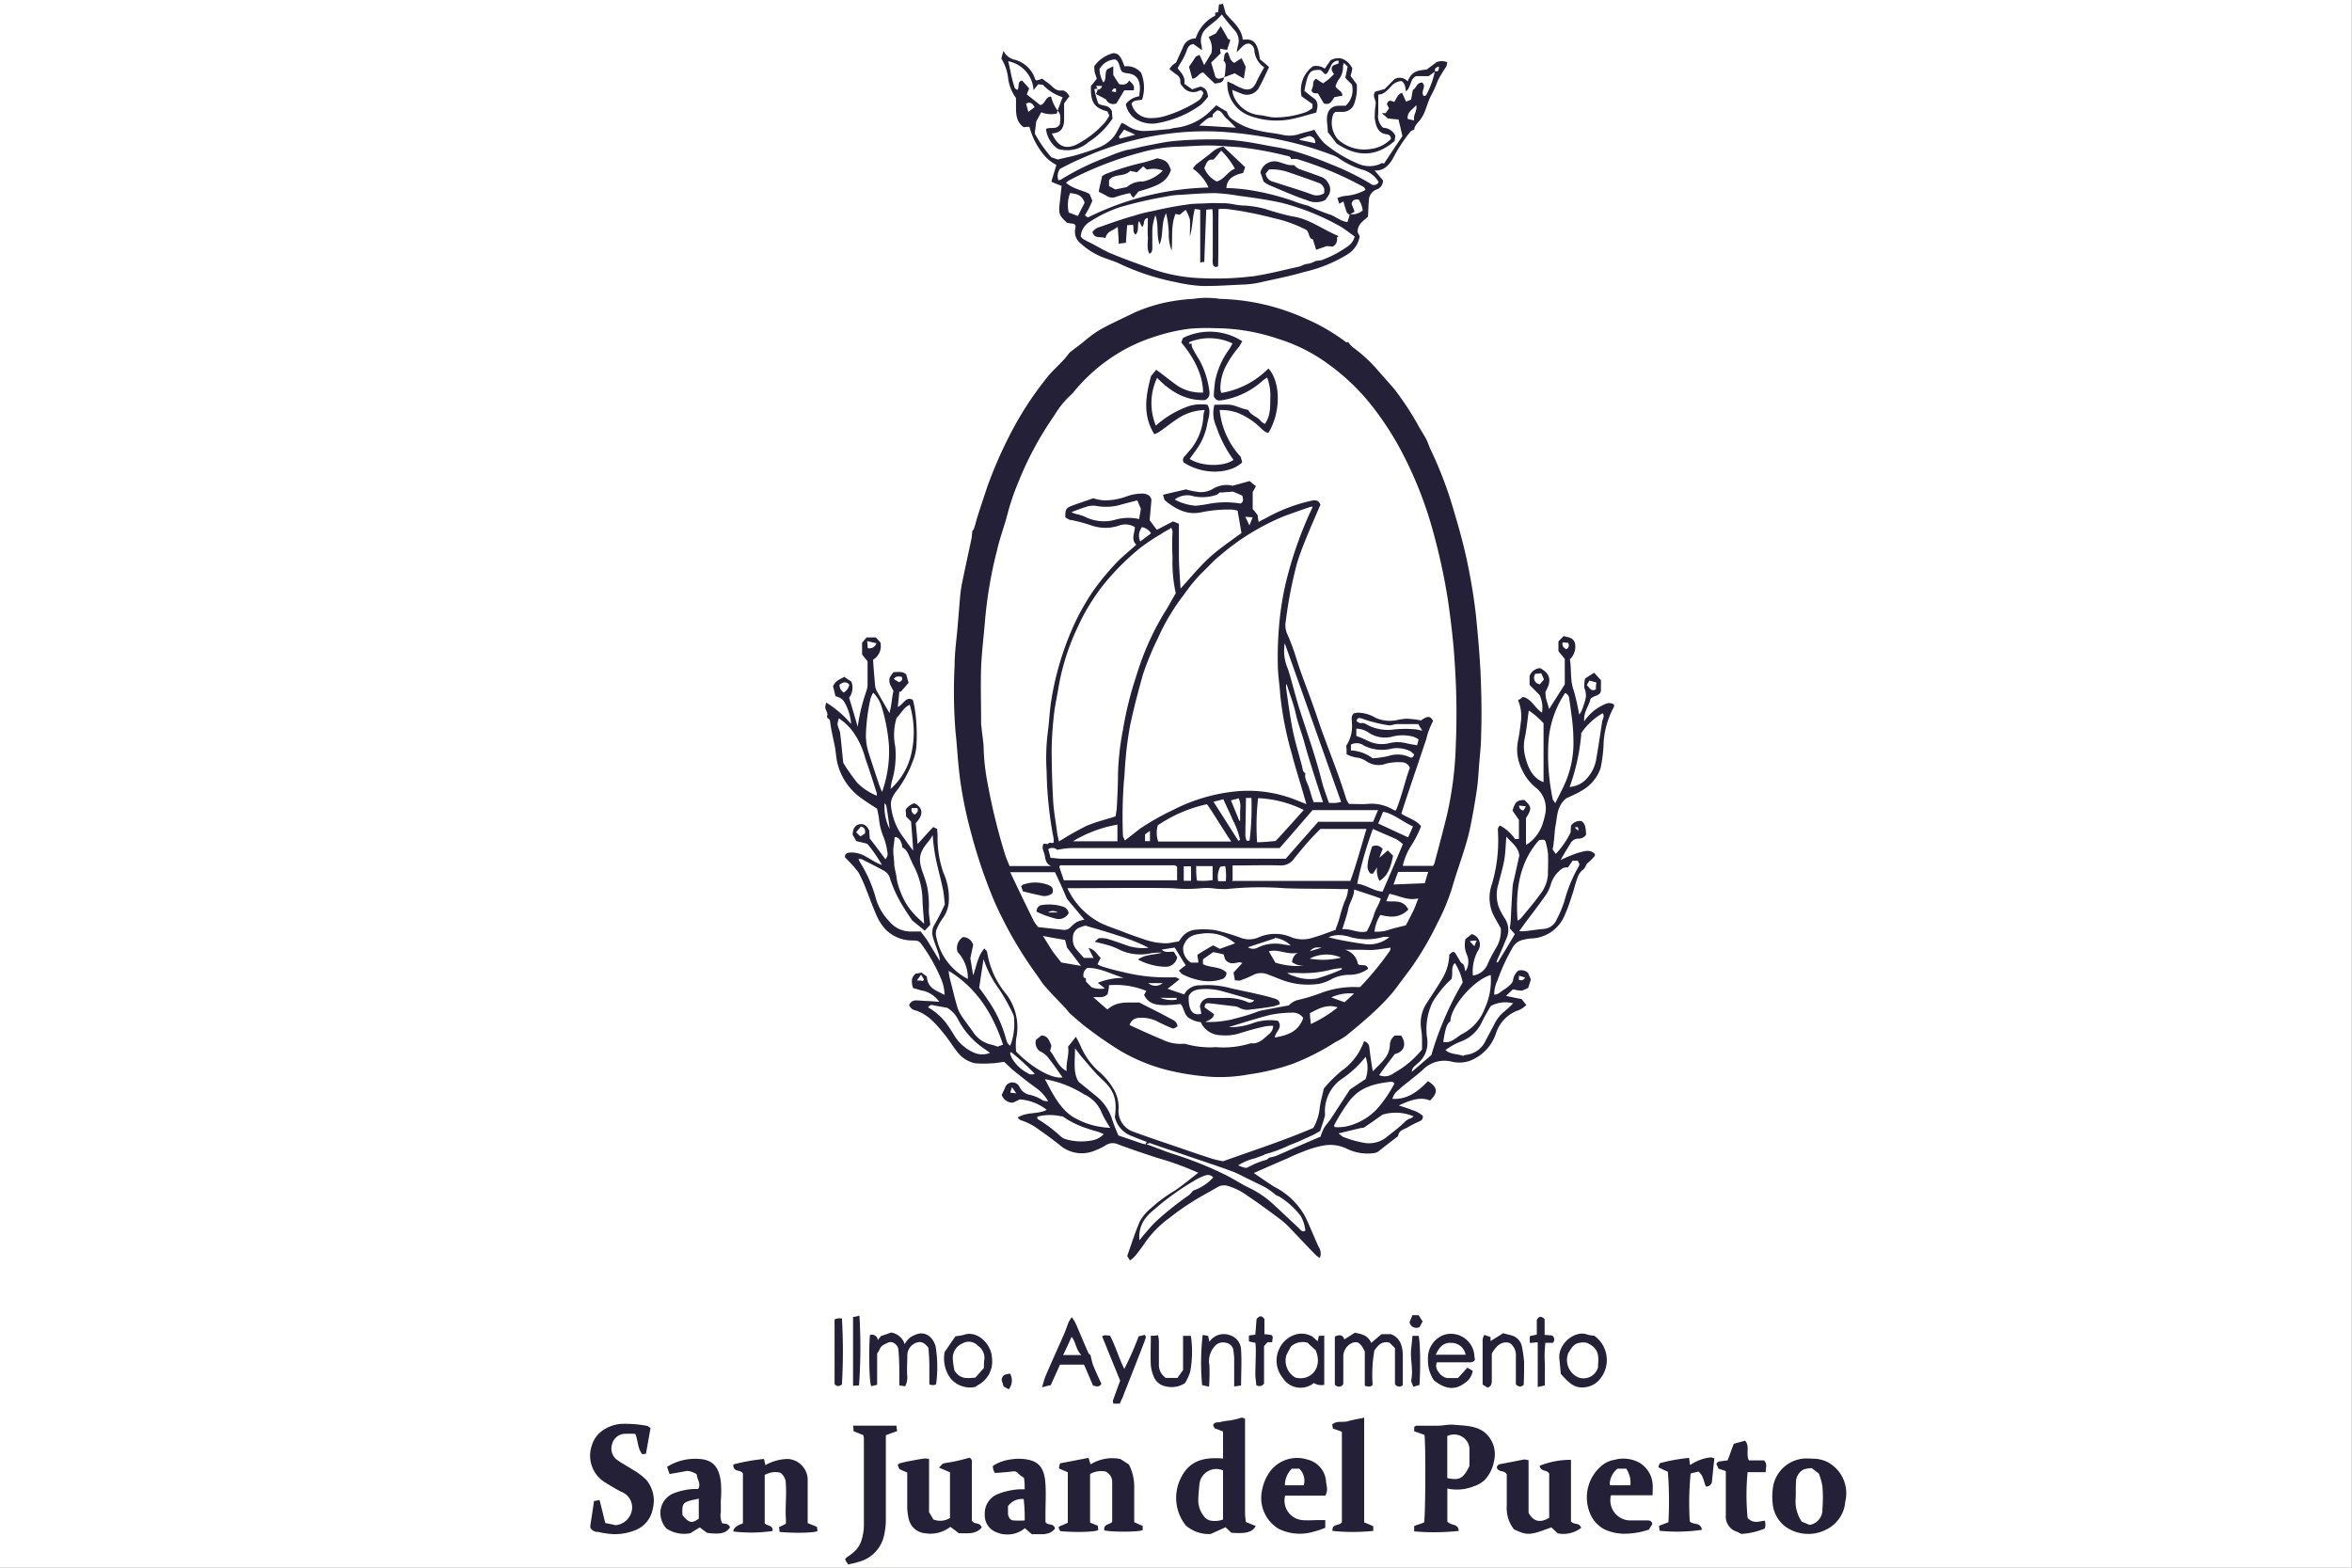 <svg xmlns="http://www.w3.org/2000/svg" id="Capa_1" data-name="Capa 1" viewBox="0 0 300 200"><rect x="0" y="0" width="300" height="200" fill="#808080" stroke="none"/><defs><style>.cls-1{fill:#fff;}.cls-2{fill:#232037;}</style></defs><rect class="cls-1" x="-0.03" width="300" height="200"></rect><path class="cls-2" d="M124,67.76a1,1,0,0,0,.21-.27c.16-.45.27-.88.39-1.33.42-1.34.88-2.69,1.31-4a54.87,54.87,0,0,1,2.89-6.66,42.27,42.27,0,0,1,4.59-7.14c.64-.86,1.49-1.59,2.2-2.37.29-.3.54-.62.83-1,.64-.51,1.33-1,2-1.56a14,14,0,0,1,1.91-1.38c1.43-.79,2.92-1.46,4.37-2.17a20,20,0,0,1,5.06-1.49,23.39,23.39,0,0,1,2.52-.27A10.34,10.34,0,0,1,153.6,38c.46,0,1,0,1.43.06.22,0,.41.07.63.07a28,28,0,0,1,11,2.58,24.57,24.57,0,0,1,5,2.92c.1.08.28,0,.3,0a3.13,3.13,0,0,0,.63.7,18.64,18.64,0,0,1,3.23,3c.69.79,1.39,1.56,2.07,2.36a37.74,37.74,0,0,1,3.18,4.9c.27.45.54.88.79,1.33s.35.82.53,1.25a51,51,0,0,1,2.6,6.51c.83,2.71,1.63,5.43,2.21,8.25.45,2.2.82,4.42,1.07,6.68.24,2.44.47,4.91.58,7.39s.16,5.18.07,7.76c0,1.45-.21,2.94-.3,4.39-.06.81-.11,1.62-.22,2.41-.16,1.14-.36,2.29-.57,3.44s-.45,2.37-.79,3.49c-.54,1.9-1.26,3.79-1.8,5.69a26.4,26.4,0,0,1-1.9,4.59,39.06,39.06,0,0,1-3.29,5.63c-.54.75-1.12,1.5-1.67,2.24a16.09,16.09,0,0,1-1.2,1.5,29.62,29.62,0,0,1-2.17,2.17c-1.08,1-2.19,1.9-3.3,2.82a10.46,10.46,0,0,1-1.38.82,30.55,30.55,0,0,1-5.34,2.73,28.59,28.59,0,0,1-5.65,1.38,20.49,20.49,0,0,1-4.43.34,32.36,32.36,0,0,1-5.13-.68,23,23,0,0,1-6.74-2.58,47.75,47.75,0,0,1-4.16-2.84c-.82-.59-1.61-1.31-2.4-2-.23-.22-.41-.5-.63-.73-.82-.88-1.68-1.73-2.47-2.64-.5-.54-.86-1.2-1.31-1.79a51.13,51.13,0,0,1-5.2-9.06,64.86,64.86,0,0,1-3-8.8,53.82,53.82,0,0,1-1.38-6.63c-.3-2.12-.39-4.27-.62-6.38a64.8,64.8,0,0,1-.11-8.36c0-1.77.28-3.53.41-5.29.11-1.14.18-2.31.29-3.46a15.59,15.59,0,0,1,.23-1.67c.39-1.91.81-3.81,1.22-5.75.07-.34.07-.7.13-1.08l0,0Zm33.75-2.64a4.12,4.12,0,0,0-.62-.11,17.4,17.4,0,0,0-3.88.34c-1.77.4-3.24-.35-4.62-1.48-.16-.13-.18-.45-.29-.74,1-.27,2-.46,2.92-.7a8.39,8.39,0,0,0,1.31.29,3,3,0,0,0,2.12-.34,3.28,3.28,0,0,1,2.54-.41l2.17-.6c.27.24.52.45.79.65a6.83,6.83,0,0,1-.41.75v2.17c.27.31.45.54.64.79,0,.29.08.54.11.86.29-.16.52-.29.79-.41a21.52,21.52,0,0,1,5.95-2.3c.5-.1.92-.1,1.15.51-.59,1.38-1.2,2.76-1.77,4.16-.45,1.09-.87,2.18-1.21,3.29A54.57,54.57,0,0,0,164,79.27a2.73,2.73,0,0,0,.21,1.66c.31.69.58,1.4.83,2.12.34,1,.62,2,1,3,.47,1.35,1,2.66,1.46,4,.44,1.2.82,2.42,1.27,3.64,1,2.72,2.08,5.41,2.94,8.23a2.51,2.51,0,0,0,.36.64c.82,0,1.59.06,2.35,0a5.41,5.41,0,0,1,3.4.81.55.55,0,0,0,.24,0c.73-1.73,1.11-3.63,1.77-5.42a1.13,1.13,0,0,0-.93-.7,6.79,6.79,0,0,0-2.06.16,2.76,2.76,0,0,1-2.53-.27,2.77,2.77,0,0,0-1.33-.5,4.61,4.61,0,0,1-1.22-.41c0-.39,0-.73-.05-1.09a4.46,4.46,0,0,0,.73-2.87c0-.41-.16-.88.24-1.27.12,0,.3-.08.5-.08a4.42,4.42,0,0,1,2.26.65,4.47,4.47,0,0,0,2.76.29,7.38,7.38,0,0,1,1.25-.17,12.29,12.29,0,0,1,1.8.22c.86-.63,1.21-.57,1.54.07a11.36,11.36,0,0,0-.59,1.35c-.17.44-.24.91-.4,1.32-1,3-2.06,6.06-3.06,9.15.82.57,1.84.75,2.52,1.61a13.82,13.82,0,0,1-1.21,2.4,7.71,7.71,0,0,0-1.12,2.65h3.86a1.17,1.17,0,0,0,.18-.35c.54-2,1.09-4.09,1.59-6.12A45.52,45.52,0,0,0,185.69,95a93.66,93.66,0,0,0-.11-10c-.16-2.88-.5-5.71-.91-8.56a79.11,79.11,0,0,0-2.3-10.1,50.22,50.22,0,0,0-3.49-8.53,38.73,38.73,0,0,0-3.54-5.58,27.41,27.41,0,0,0-5.59-5.54,21.73,21.73,0,0,0-6.8-3.49A25.31,25.31,0,0,0,155,41.87a25.62,25.62,0,0,0-3.28.07,22.64,22.64,0,0,0-4.39,1A21.08,21.08,0,0,0,142.73,45a22.36,22.36,0,0,0-5.93,5.19A11.91,11.91,0,0,0,134.48,53a42.39,42.39,0,0,0-4.66,8.69,28.8,28.8,0,0,0-1.32,3.93c-.41,1.56-1,3.1-1.35,4.68a54.48,54.48,0,0,0-1.5,8.77c-.16,2-.42,4-.51,6.09-.07,2.24,0,4.5,0,6.76a4.85,4.85,0,0,0,.06.92c.07.93.27,1.84.27,2.77a27,27,0,0,0,.5,4.31,77.59,77.59,0,0,0,2.17,8.91c.16.57.41,1.09.63,1.66h5.34c-.54-.17-.75-.64-.83-1.25s-.5-1-.16-1.61c.22,0,.52.1.59,0,.22-.29.42.07.69-.17a3.3,3.3,0,0,0-.11-1,49.58,49.58,0,0,1-.79-8,26.68,26.68,0,0,1,.16-5.13c.18-1.34.22-2.72.45-4.09a37.6,37.6,0,0,1,3.23-10.27,31.61,31.61,0,0,1,2.06-3.53,32,32,0,0,1,2.78-3.41c.82-.91,1.79-1.66,2.76-2.54-.7-.65-.22-1.45-.18-2.24a2.35,2.35,0,0,0-2.14-.16,5.44,5.44,0,0,1-3.56-.11,22.25,22.25,0,0,0-2.37-.63.78.78,0,0,1-.45-.13,3.76,3.76,0,0,1-.36-.23c0-.93.06-1.16.74-1.43.93-.36,1.9-.65,2.83-1a4.9,4.9,0,0,0,1.35.27,7.79,7.79,0,0,0,2.76-.45,6,6,0,0,1,2.2-.41c.63.05,1,.28,1.11.8-.1,1.1-.18,2-.23,2.6.39.52.65.88.92,1.22l2.06-1.07c.21.07.44.18.75.3v4c0,1.38.12,2.73.21,4.27,1.31-1.43,2.44-2.83,3.73-4S157,69,158.35,68c-.16-.91-.29-1.74-.47-2.71v-.12Zm9.74-.47h-.29c-1.09.36-2.19.76-3.28,1.15a29.77,29.77,0,0,0-8.37,5.13c-.86.68-1.6,1.56-2.4,2.3A21.57,21.57,0,0,0,151,75.88a27,27,0,0,0-3.3,5.52,37.37,37.37,0,0,0-1.92,4.66c-.59,2.12-1.15,4.21-1.61,6.38a42.06,42.06,0,0,0-.6,4.45c-.1.88-.1,1.79-.21,2.71a61.23,61.23,0,0,0-.13,7c0,.18.16.36.24.63.7-.54,1.3-1,1.91-1.49a32.24,32.24,0,0,1,4.27-2.42,22.34,22.34,0,0,1,8.1-2.37,16.41,16.41,0,0,1,6.8.83c.68.23,1.34.52,2.08.81-.18-.65-.36-1.22-.52-1.8-.45-1.54-.92-3-1.33-4.59a42.61,42.61,0,0,1-1.49-7.62c-.07-1.2-.28-2.4-.3-3.58a45.64,45.64,0,0,1,.13-4.82,38.93,38.93,0,0,1,.82-5.54,49.35,49.35,0,0,1,3.51-10h.06Zm-18.2,2.77c-.45.26-.81.44-1.15.68a27.19,27.19,0,0,0-2.63,1.74,32,32,0,0,0-4.5,4.44,25.83,25.83,0,0,0-3.57,5.77A29.37,29.37,0,0,0,135,87.78c-.16,1-.39,2-.52,3a46,46,0,0,0-.34,4.68c0,2.19.06,4.34.18,6.52.07,1.44.34,2.84.52,4.27.06.4.16.75.23,1.11a36.54,36.54,0,0,1,3.52-2c1.22-.52,2.53-.83,3.73-1.22,0-.39.11-.7.12-1,.08-1.44.16-2.87.16-4.32a34.05,34.05,0,0,1,.63-5.69,45,45,0,0,1,1.74-7,34.83,34.83,0,0,1,3.57-8c.52-.79.93-1.62,1.43-2.44a18.45,18.45,0,0,1-.41-4.61,27.59,27.59,0,0,1,0-3.28,2.87,2.87,0,0,0-.18-.5h0Zm21.07,51.11a12.36,12.36,0,0,0,.57-1.72,18.53,18.53,0,0,1,.57-1.78,4.07,4.07,0,0,0,.45-1.61h-1.07c-2.37-.07-4.72,0-7.09-.11a41.76,41.76,0,0,0-7.33.11,11.19,11.19,0,0,1-1.9-.11,7.69,7.69,0,0,0-1.27,0,19.89,19.89,0,0,1-3.78,0c-4.22-.07-8.43,0-12.66,0h-.7a9.43,9.43,0,0,0,4.16,4.4c1,.5,2.11.82,3.15,1.25.81.31,1.62.59,2.42.86a8.57,8.57,0,0,0,2.84.52c.5,0,1-.16,1.63-.23.05-.07.18-.23.29-.4a2.53,2.53,0,0,1,1.95-1.11,10.49,10.49,0,0,1,2.44.07,29.17,29.17,0,0,1,3.15.94,3,3,0,0,0,2.3,0,5.21,5.21,0,0,1,4.32,0,4.07,4.07,0,0,0,2.69,0c1-.27,1.9-.65,2.92-1l0,0Zm-16.66,11.85a13.4,13.4,0,0,0,3.28-.29c1.11-.29,2.26-.57,3.35-1a3.59,3.59,0,0,1,.6-.18c1.14-.21,2.31-.44,3.46-.64a2.43,2.43,0,0,1,1.09-.68,21.59,21.59,0,0,0,2.94-.88,11.94,11.94,0,0,1,4.45-.79,4.32,4.32,0,0,0,.62,0,39.85,39.85,0,0,0,3.75-4.56.89.89,0,0,0,.13-.46c-.74.1-1.38.21-2,.27s-1.27,0-1.9,0h-1.9a2.28,2.28,0,0,1,1.63,1.79c.34.41,1.1-.16,1.31.64a4.06,4.06,0,0,1-2.31.76,5.12,5.12,0,0,0-2.3.52,5.39,5.39,0,0,1-1.68.64,9.58,9.58,0,0,1-4.56-.45c-.62-.23-1.25-.5-1.88-.73a2.26,2.26,0,0,0-1.95.05,11.36,11.36,0,0,1-1.62.68c-.18.08-.39,0-.7,0-.05-.34-.12-.68-.17-1,.39-.41.73-.79,1.11-1.2-.36-.23-.68,0-1,0a1.15,1.15,0,0,1-1.09-.36c-.16-.18-.18-.5-.29-.75-.45-.11-.93-.22-1.33-.29-.46.34-.87.59-1.3.92V123c1,.52,2.16.24,3,1.08a.84.84,0,0,1-.65.86,5.37,5.37,0,0,1-2.78.12,9,9,0,0,1-2.13-.73c-.18-.07-.3-.29-.52-.5.36-.29.63-.5.88-.68-.45-.7-.91-1.46-1.4-2.26-.52.07-1.07.16-1.67.27.51.44,1,.23,1.55.26.16.24.28.47.44.7a1.5,1.5,0,0,1-1.48,1.22,7.82,7.82,0,0,1-3.53-.93c1-.7,2.11-.57,3.06-.88a8.47,8.47,0,0,0-1.34.07,6.21,6.21,0,0,1-4.25-.52,7.57,7.57,0,0,0-1.55-.57c-.41-.13-.86-.21-1.45-.36.29-.23.45-.45.59-.46a3.67,3.67,0,0,1,1,.07c.93.28,1.85.62,2.76.93a6.29,6.29,0,0,0,2.53.22,23.8,23.8,0,0,0-4.05-1.6c-1.38-.47-2.78-.86-4-1.22a5,5,0,0,0-.81.27,1.33,1.33,0,0,0-.79,1.25,2,2,0,0,0,.42,1.49c.36.4.7.81,1,1.11h1.21c-.21-.41-.39-.75-.64-1.27.82.18,1.09.86,1.56,1.26-.16.28-.27.53-.41.82a2.85,2.85,0,0,0,.62.29,27,27,0,0,0,2.64.7,22.34,22.34,0,0,0,5.75.68c.31,0,.6,0,.92,0,.16,0,.29.12.54.23-.58.47-1,.82-1.54,1.22.75.27,1.39.47,2.13.73a2.16,2.16,0,0,1,2.06-1.16,11.24,11.24,0,0,1,3.78.34c1.11.27,2.24.47,3.36.74.75.17,1.54.35,2.29.59.29.1.65.18.7.73a5.8,5.8,0,0,1-.86.29c-1,.16-1.9.29-2.87.39a2.09,2.09,0,0,1-1.51-.27,1.89,1.89,0,0,0-.69-.16l-1.35-.16c-.59-.07-1.2-.16-1.79-.21-.27,0-.5,0-.52.52.36.28.79.57,1.2.87-.11.6-.54.7-1.11,1h.07Zm3.44-18h15.1c.81-2.2,1.38-4.42,2.06-6.63h-5.88c-.57.58-1.15,1.15-1.69,1.78s-1.11,1.31-1.66,2a2,2,0,0,1-1.74.88c-1.83-.06-3.64,0-5.43,0-.24,0-.47,0-.68,0v1.9l-.06,0Zm-23.11-2.93c.45,0,.87.1,1.28.1H164c1.34-1.54,2.72-3.1,4.14-4.71h7c.23-.52.41-1,.63-1.49h-8.35c-1.35,1.56-2.78,3.23-4.2,4.84H136.64a12.55,12.55,0,0,0-1.79.23.9.9,0,0,0-1.15-.07c.11.31.18.65.3,1.1h.07Zm7.27,19.3c1.25-1.11,2.7-.79,4-.86l2.83,1.44,1.49.79a1,1,0,0,1,.57.82c-.45.29-.46.31-.73.22-.58-.24-1.11-.47-1.67-.76a4.44,4.44,0,0,0-2.55-.54,1.23,1.23,0,0,0-1.16.92c1.4.63,2.76,1.27,4.14,1.83a5.29,5.29,0,0,0,2.89.54,11.43,11.43,0,0,0,4,.44,11.57,11.57,0,0,0,4.45-.5c1,.16,1.67-.63,2.37-1.22a1.32,1.32,0,0,0,.46-1,5.05,5.05,0,0,0-1.2.11c-1,.23-2,.5-3,.82a6.23,6.23,0,0,1-2.49.27,2.81,2.81,0,0,1-2.54-1.67,3.27,3.27,0,0,1-1.63-.62c-.52-.45-.52-1.22-.94-1.69-3,.34-4,.11-4.66-1.15a5,5,0,0,1,.29-.52,10.24,10.24,0,0,0-4.77-.73c0,.45-.11.81-.16,1.11-.5.59-1.11.36-1.85.41.68.6,1.22,1.08,1.79,1.56Zm-12.46-17.51c1,2.13,2,4.19,3,6.22a4.73,4.73,0,0,0,.59.82l3.16.34a1.06,1.06,0,0,0,.93-.3,5.49,5.49,0,0,1,.79-.68,4.23,4.23,0,0,1,1-.31c-.81-1-1.6-1.9-2.21-2.65-.54-1.26-1-2.31-1.54-3.41h-5.65Zm28.21-3.88c-1.07-1.55-2-3.2-3.1-4.76a17.88,17.88,0,0,0-6.27,2.69,3.41,3.41,0,0,0,.05,2.07Zm-7,3.18s0-.06-.05-.07-.11-.08-.16-.08H135.26s-.06,0-.07.06a.49.49,0,0,1-.08.12c.18.58.4,1.15.58,1.73h14.45v-1.74Zm16.24-7.21a14.35,14.35,0,0,0-5.82-1.5,31.75,31.75,0,0,0-.13,5.62c.81,0,1.63-.1,2.37-.16,1.25-1.34,2.4-2.63,3.62-4h0Zm-2.42-21.24a5.67,5.67,0,0,0,.4,3.24c.1.29.18.58.27.86.39,1.38.75,2.76,1.16,4.11,1,3.15,2.12,6.24,2.92,9.46.24.92.6,1.8.88,2.66a4.47,4.47,0,0,0,1.56-.11c-2.4-6.74-4.77-13.46-7.19-20.26Zm11.24,23.66a50,50,0,0,0-2,7c1.11.1,2.08.93,3.24,1,.87-2,1.73-4,2.59-6.06a5.58,5.58,0,0,0-.88-.65c-1-.45-2-.86-3-1.31Zm1,8.88c-.57-.22-1.11-.4-1.67-.58l-1.72-.57c0,.93-.57,1.61-.75,2.49s-.5,1.69-.75,2.58c1.11-.11,2.06.58,3.12.27a14.09,14.09,0,0,0,.86-1.95c.18-.76.63-1.33.91-2.19Zm-12-27.29h-.07v.39c.23,1.64.45,3.3.75,4.92s.81,3.35,1.26,5c.11.36.07.81.46,1-.16.64.22,1.14.4,1.68s.27.88.41,1.33c.07.23.18.5.23.68h1.2c-.44-1.34-.86-2.6-1.25-3.85s-.79-2.48-1.11-3.7-.83-2.43-1.11-3.73-.79-2.52-1.17-3.8h0Zm-19-23.52-2,.52a6.66,6.66,0,0,1-3.12.23,2.72,2.72,0,0,0-1.5.11,17.91,17.91,0,0,0-1.85.68c.29.11.5.18.68.23a5.29,5.29,0,0,1,1.2.4,5.38,5.38,0,0,0,3.57.36,6.25,6.25,0,0,1,3.21-.13c.07-.5.16-.91.22-1.31-.17-.39-.29-.7-.45-1.07h0Zm12.42,56.52a5.36,5.36,0,0,0-4.09-1.25c-1,.13-2.07.21-2.52,1.72a2.09,2.09,0,0,0,1,2h.93c0-.4-.11-.7-.12-1,.64-.42,1.27-.79,2-1.2.27.12.54.28.88.44.59-.23,1.22-.44,2-.73h0Zm22.11-4.3c-1.1,1.1-2.3,1-3.57.68a4.93,4.93,0,0,0-.75,2.14,5.21,5.21,0,0,0,1.59-.16c.76-.27,1.51-.42,2.41-.65.26-.5.59-1.11.91-1.77s.41-1,.68-1.67c-1.34.34-2.47-.36-3.69-.58-.16.36-.27.65-.4.94,1,.12,2.14-.27,2.82,1.07h0Zm-22.81,15a8.19,8.19,0,0,0,3-.52,6.49,6.49,0,0,1,3.17-.29c.69.91-.34,1.38-.39,2.13,1.56-.27,3-.7,3.62-2.49a1.63,1.63,0,0,0-1.49-.68,14.34,14.34,0,0,0-2.78.3c-1.73.45-3.49,1-5.23,1.55Zm-1.2-68.27a2.18,2.18,0,0,1-.41.34,5.58,5.58,0,0,1-2.94.21,2.63,2.63,0,0,0-2.44.41,6.69,6.69,0,0,0,2.64.79,13.56,13.56,0,0,0,1.54-.21,11.68,11.68,0,0,1,4.21-.07c.47-.24.31-.63.23-1-.46-.22-.91-.4-1.21-.52l-1.6.12Zm4.3,64.84c-1.34-.39-2.54-.75-3.74-1.07a8,8,0,0,0-2.78-.36c-.7.05-1.4.12-1.79.91-.06,1.78.5,2.55,1.61,2.24-.05-.3-.11-.64-.18-.93a1.26,1.26,0,0,1,1.34-1.09h1.89a7,7,0,0,1,2.69.46.77.77,0,0,0,1-.12h0Zm21-33.29a3.74,3.74,0,0,0-.59-.31A5.14,5.14,0,0,0,177.5,94a3.73,3.73,0,0,1-2.87-.5,2.89,2.89,0,0,0-1.63-.54v.93a12.14,12.14,0,0,1,1.38.58,4.06,4.06,0,0,0,3,.3,4.4,4.4,0,0,1,1.77,0c.53.13,1,.21,1.6.31.07-.29.13-.45.18-.69h0Zm-43.08,28.85c-.68-.88-1.22-1.62-1.74-2.26-.11-.36-.16-.68-.27-1-.93-.16-1.84-.31-2.81-.51.41.65.79,1.28,1.16,1.85s.86,1.11,1.17,1.54l2.44.42h.05Zm-1-15.84h5.68v-2.13a16.41,16.41,0,0,0-5.68,2.13m4.09,18.79c-.31-.27-.54-.45-.92-.73a8.41,8.41,0,0,1,3.34-.63c-1.6-.46-3.11-1.34-4.68-1.27a1.08,1.08,0,0,0-.45,1.22,1.9,1.9,0,0,0,.28.1c0,.17,0,.29,0,.4.27.29.5.52.74.75a3.17,3.17,0,0,0,1.73.13Zm34.85-21.06,3.82,1.77c.21-.5.41-.91.62-1.4-1.34-.59-2.42-1.59-3.82-1.88-.21.52-.39,1-.62,1.51m4.59-8.82c-.22-.16-.4-.4-.63-.47a4,4,0,0,0-2.13-.29,5.13,5.13,0,0,1-3.63-.35,1.56,1.56,0,0,0-1.68-.13v.74a4.86,4.86,0,0,1,2.76,1,13.11,13.11,0,0,0,2-.28,3.67,3.67,0,0,1,2.65.1c.23.13.47.17.65-.26Zm-2.64,16.6,4-.16c.12-.47.28-1,.44-1.45h-3.85c-.21.53-.39,1.09-.59,1.61Zm3.21-20.46h-2.78c-.34,0-.64.18-1,.16a17.26,17.26,0,0,1-2.29-.5c-.45-.1-.86-.28-1.31-.41-.27-.07-.5,0-.54.39.18.08.4.27.54.24.41-.11.73.18,1.08.34a5.64,5.64,0,0,0,3.24.45,14.43,14.43,0,0,1,2.71,0,6.74,6.74,0,0,1,.82.18c-.21-.36-.34-.54-.5-.81h0Zm-23,14.88a1,1,0,0,0,.22-.12,10,10,0,0,0-.93-2.53c-.36-.86-.79-1.72-1.2-2.64-.45.11-.83.22-1.26.31,1.1,1.72,2.13,3.33,3.18,5Zm8.47,15.94a2.52,2.52,0,0,1-1.62-.45,1.48,1.48,0,0,1,.74-1.2c-1.35.31-2.48-.52-3.7-.18.29.5.54.92.83,1.44a9.64,9.64,0,0,0,3.75.39m10.75-3.67c-.34,0-.53,0-.73,0a7.75,7.75,0,0,1-4.27,0,2.47,2.47,0,0,0-.52-.13,3.59,3.59,0,0,0-2.2.16,12.68,12.68,0,0,0,1.25.31c1.08.21,2.13.41,3.21.54a4,4,0,0,0,3.3-.86h0Zm-24.58-9.09a10,10,0,0,0,.08,1.9,8.08,8.08,0,0,0,2-.06V110.5h-2Zm18.56,13.25v-.18a8.14,8.14,0,0,0-1.22.16,14.48,14.48,0,0,1-4.48.46h-1.26a2.61,2.61,0,0,0,.87.4,5.48,5.48,0,0,0,2.93.3,26,26,0,0,0,3.16-1.16Zm-11.76-16.48a35,35,0,0,0,.23-5.41h-.7c0,1.63-.07,3.24-.07,4.84a2.45,2.45,0,0,0,.16.62c.13,0,.18,0,.24,0s.1,0,.16-.07Zm11.22,21.3c-1.43-.45-2.49.21-3.53.75,0,.47.07.86.13,1.38a16.5,16.5,0,0,0,3.4-2.11Zm-8-8.8c-1.15.39-2.3.75-3.44,1.14a1.27,1.27,0,0,0,1.34,0,5.15,5.15,0,0,1,3.28-.34,7.58,7.58,0,0,1,.86.13,3.55,3.55,0,0,0-2.06-1Zm-4.56-15a.58.58,0,0,0,.13,0v-1.38a2.69,2.69,0,0,0-.18-1.49c-.34.11-.68.18-1,.27.39.91.73,1.77,1.09,2.63h0Zm13,17.46a4.6,4.6,0,0,0-4,.13,9.76,9.76,0,0,0,4-.13m-19.13-11.65c-.34,0-.63,0-.93,0v1.85h.93Zm4.43,1.9a6.83,6.83,0,0,0-.07-1.92c-.24,0-.45.06-.63.07a2.85,2.85,0,0,0-.27,1.85Zm13.43,14.81c.7.27,1.22.45,1.72.63.41-.36.73-.68,1.22-1.11a5.77,5.77,0,0,0-2.94.5ZM146.8,68a1.76,1.76,0,0,0-1.14-.75,1.77,1.77,0,0,0-.22,1.83l1.33-1h0Zm-.12,38c-.27.18-.45.31-.63.45v.86h.63Zm3.4,21.53v-.23H148a3.74,3.74,0,0,0,2.08.23m-3.62-2.11a1.43,1.43,0,0,0,1.85,0ZM159.77,66l-.94-.07c.22.41.34.68.54,1.11.16-.41.23-.63.4-1m8.82,54.84c-.58,0-1-.12-1.51.47.54-.16,1-.29,1.51-.47"></path><path class="cls-2" d="M193.79,89.27s.27-.23.45-.36c1.09.22,1.54,1.44,2.44,2a3.74,3.74,0,0,0-.31-2.25l-1.27-1.28V86.24a1.53,1.53,0,0,1,1.35-1c1.3.7,1.5,1.6.68,3a4.41,4.41,0,0,0,.05.79c.11.45.27.88.41,1.43l2-3.15V84.07l-.81-1V81.83c.22-.23.45-.45.65-.68.59.16,1.22.16,1.45.88a2.19,2.19,0,0,1-.64,2.08c.23,1.31,0,2.7.5,4a27,27,0,0,1,.68,3.06,2.52,2.52,0,0,0,.5-1,7.31,7.31,0,0,0,.36-1.22,2.53,2.53,0,0,0-.21-1.22c0-.34,0-.65.1-1.15.31-.21.7-.47,1.15-.75.34.34.59.64.88.93v1.4c-.16.68-.88.52-1.33,1-.16.87-.91,1.63-.8,2.87a5.9,5.9,0,0,1,2.81-2.26,1.08,1.08,0,0,1,1,.12c0,.16,0,.29-.08.4a11,11,0,0,0-1.25,4.33,17.91,17.91,0,0,1-.4,3.39,5.27,5.27,0,0,1-2.42,2.87c-.73.45-1.54.75-2,1-1.15,1-1.09,2.26-1.31,3.41-.13.64-.13,1.33-.22,2a10.91,10.91,0,0,1-.16,1.08l.4.57a10.85,10.85,0,0,0,1.9-2.76,8.27,8.27,0,0,1,.05-.86,1.38,1.38,0,0,1,1.33-.57c.57.39.54,1.07.59,1.74a1.15,1.15,0,0,1-1,.5,1.13,1.13,0,0,0-1,.62c-.41.65-.81,1.33-1.27,2.12a18.06,18.06,0,0,1,2.25-.93c.7-.16,1.49-.54,2.14.16,0,.07,0,.18,0,.21a5.52,5.52,0,0,1-.86.88c-.34.24-.31.7-.7.93a2.29,2.29,0,0,0-.7,1.12c-.27.7-.41,1.45-.68,2.18a21.12,21.12,0,0,1-.92,2.5,4.77,4.77,0,0,1-4.14,2.94,4.77,4.77,0,0,0-1.07.16,2,2,0,0,0-1.46,1.07,24.69,24.69,0,0,0-1.9,4.14,4,4,0,0,0-.41,1.8c.52,0,.81-.36,1.15-.58a4.72,4.72,0,0,0,1-.79A1,1,0,0,0,193,125a1.88,1.88,0,0,1,.65-1.16,1.25,1.25,0,0,1,1.27.3c.07.22.21.5.34.81-.11.39-.22.73-.34,1.09-.29.13-.57.27-.79.34-.45,0-.81-.1-1.16-.16-.29.27-.54.52-.88.83.7.16,1.32.28,2,.41.18.23.36.47.59.75a2.94,2.94,0,0,1-1.31.79,4.64,4.64,0,0,0-2.54,2.78,5.65,5.65,0,0,1-3.39,3.57,4.17,4.17,0,0,1-2.24.1,3.87,3.87,0,0,0-3.79,1.1c-.59.52-1.21,1-1.82,1.49A18.33,18.33,0,0,0,178,139.4a2.33,2.33,0,0,0-.4.79c2,.1,3.3-1,4.54-2.26,1.25.79,1.32,1.43.27,2.47-1.33-.54-2.59,0-4,.63.64.21,1.16.36,1.66.57a3.69,3.69,0,0,1,1.4.74.58.58,0,0,1-.34.68,15.21,15.21,0,0,0-1.56.79c-.46.28-1.15.36-1.25,1.14-.86.65-1.72,1.33-2.58,2a1.44,1.44,0,0,1-.52.16,6,6,0,0,1-3.39-.54,4.81,4.81,0,0,0-3.1-.41,12.64,12.64,0,0,0-2.44.73,22,22,0,0,0-2,.86c-1.4.59-2.81,1.22-4.37,1.9.86.58,1.56,1.08,2.29,1.55a5.22,5.22,0,0,0,.58.34,9.25,9.25,0,0,1,3.56,3.44,9.62,9.62,0,0,1,.52,1.07c.45,1,.88,2.07,1.35,3.07a1.44,1.44,0,0,1,.11,1.38c-.17-.13-.31-.22-.45-.34-1.1-1.11-2.17-2.26-3.25-3.39a10.5,10.5,0,0,0-1.4-1.27c-1.34-1-2.7-2-4.1-2.94a8,8,0,0,0-2.58-1.28,1.63,1.63,0,0,0-1.15.11c-1.09.65-2.21,1.22-3.28,1.9s-2,1.33-2.92,2.06a13.37,13.37,0,0,0-3.18,3.23,19.11,19.11,0,0,1-1.27,1.69,2.69,2.69,0,0,1-.63.53c-.1-.18-.21-.34-.34-.57.52-1.49,1-3,1.62-4.44a6.09,6.09,0,0,1,1.43-1.67,19.1,19.1,0,0,1,3.07-2.26c1-.68,1.91-1.45,2.94-2.24a37.59,37.59,0,0,0-5.29-1.92c-1.63-.54-3.28-1.09-4.9-1.69a1.62,1.62,0,0,0-1.63.11,7.44,7.44,0,0,1-1.33.65,4.28,4.28,0,0,1-4.6-.76c-.81-.62-1.62-1.25-2.48-1.82a7.37,7.37,0,0,0-2.36-1.26c-.13,0-.24-.18-.47-.34,1.22-.79,2.58-.39,3.73-1a6.25,6.25,0,0,0-3.44-1.33c-.27.13-.58.29-.86.41a1.44,1.44,0,0,1-1.44-1c.16-.31.27-.58.4-.83a1,1,0,0,1,1.88-.16,1.79,1.79,0,0,0,1.34,1,5.45,5.45,0,0,1,1.67.73,2.18,2.18,0,0,0,.63.08,5.34,5.34,0,0,0-1.4-1.6c-1-.7-1.9-1.43-2.83-2.17-.47-.36-.88-.81-1.38-1.25-.5.05-1,.16-1.51.18a14.55,14.55,0,0,1-2.19,0,3.86,3.86,0,0,1-2.24-1.4c-.53-.65-1-1.44-1.54-2.12-1.07-1.34-2.17-2.72-3.85-3.23a1.07,1.07,0,0,1-.79-.68.91.91,0,0,1,.93-.59c.41,0,.83.06,1.26.07s1,.06,1.66.11a3.57,3.57,0,0,0-2-1.4c-.47-.07-.94-.27-1.35-.36-.21-.73-.29-1.32.34-1.84a6.11,6.11,0,0,0,.74-.13c.23.18.46.34.68.5.1,1.55,1.27,1.8,2.26,2.35a5.47,5.47,0,0,0-.45-2.06,21.46,21.46,0,0,0-2.55-4.48c-.28-.45-.73-.39-1.16-.41a4.77,4.77,0,0,1-3.34-1.38,6.16,6.16,0,0,1-1.11-1.67c-.5-1.09-.88-2.21-1.34-3.34a19.76,19.76,0,0,0-1-2.24,9.9,9.9,0,0,0-1-1.2c-.27-.28-.52-.53-.76-.8,0-.45.27-.54.58-.58a3.59,3.59,0,0,1,1.91.41c.52.27,1,.6,1.55.88a4.9,4.9,0,0,0,.68.29,17,17,0,0,0-1.88-2.71l-1.39-.34c-.16-.27-.3-.54-.46-.79,0-.62.21-1.2.81-1.34s1,.16,1.3.79c0,.27.06.59.06,1,.68.87,1.34,1.74,2,2.66a1,1,0,0,0,.24-1,7.8,7.8,0,0,0-.47-1.83,8,8,0,0,1-.59-2.4c-.05-.4-.16-.79-.23-1.22-.65-.41-1.31-.83-1.92-1.27a7.75,7.75,0,0,1-3.12-4.43c-.18-.7-.22-1.45-.34-2.17-.22-1.11-.5-2.21-.63-3.34,0-.34-.54-.27-.34-.73.07-.22-.18-.59-.27-.92a2.33,2.33,0,0,1,.13-.68,13.46,13.46,0,0,1,3.17,2.73,6.41,6.41,0,0,0-.92-2.89,1.72,1.72,0,0,0-1.07-.64c-.11-.47-.23-.94-.31-1.31.36-.74.92-.86,1.44-1.17.3.22.59.41.88.59a2.14,2.14,0,0,1-.27,2.08c.36,1.2.73,2.44,1.09,3.7a23.72,23.72,0,0,1,1.15-4.68,2.35,2.35,0,0,0,.11-.68v-3c-.24-.29-.45-.54-.7-.86V82c.16-.18.36-.44.59-.68h1.15c.18.18.39.41.59.63a2,2,0,0,1-.93,2.21c.07,1.09.16,2.18.26,3.28a1.94,1.94,0,0,0,.27.82c.51.88,1,1.74,1.56,2.71.29-1,.29-1.9.51-2.82-.24-.53-.7-1-.45-1.77.11-.16.27-.4.45-.63.57,0,1.11-.16,1.63.29.07.28.18.62.3,1.07l-1,1.15c-.06,0-.11,0-.17-.07-.07.63-.12,1.27-.21,2,.73-.3,1-1.39,1.92-.91a10.42,10.42,0,0,1,.23,1,22.22,22.22,0,0,1,.22,5,6.54,6.54,0,0,1-.45,1.83,14.6,14.6,0,0,1-2.06,3.78,3.27,3.27,0,0,0-.52.81,2.14,2.14,0,0,0-.22.93,8,8,0,0,0,1.45,4c.47.59.86,1.27,1.4,1.88-.07-1.22-.18-2.48-.27-3.69-.21-.22-.39-.42-.64-.65a6.51,6.51,0,0,0-.06-.88,2.23,2.23,0,0,1,1.12-.82c1.11.57,1.21,1.48.17,2.53.08.8.17,1.68.24,2.68.7-.75,1.32-1.48,2-2.17.18.08.3.17.5.24,0,.3.05.59.05.91a13.16,13.16,0,0,0,.76,4.72,7.81,7.81,0,0,1,.68,3.4,4.06,4.06,0,0,1-.81,2.41,6.91,6.91,0,0,0-.64,1.11,1.72,1.72,0,0,0-.13,1.34,7.64,7.64,0,0,0,4,5.25,4.87,4.87,0,0,0-1.31-3.44,1.66,1.66,0,0,1,.68-1.9,1.37,1.37,0,0,1,1.31,1c-.11.52-.24,1.11-.36,1.72.11.63.21,1.27.36,2.17.46-1.31.59-2.49,1.43-3.44.16.21.36.34.36.52a11,11,0,0,0,2.42,5.3,7,7,0,0,1,1.27,5.72,8,8,0,0,0,0,1.62c2.08,2.11,4.59,3.51,5.92,3.29-.65-.91-1.27-1.84-2-2.72a3.07,3.07,0,0,0-.92-.63,1.33,1.33,0,0,1-.46-1.45c.21-.16.44-.36.68-.54.8,0,1,.63,1.27,1.26,0,.23-.11.44-.16.7.68.82,1,2,2.11,2.58-.1-1.15.36-2.12.18-3.12.34-.41.63-.79,1-1.26a12.12,12.12,0,0,1,.7,1.4,9.17,9.17,0,0,0,2.49,3.25,9,9,0,0,1,1.51,1.84,4.58,4.58,0,0,1,.75,2.64,2.82,2.82,0,0,0,1.92,3c1.92.7,3.85,1.35,5.77,2,1.44.5,2.89,1,4.32,1.45a12.77,12.77,0,0,0,1.31.3c3.86-1.38,7.78-2.65,11.51-4.25a6.36,6.36,0,0,0,.82-2.54c.11-.86.35-1.69.53-2.49a16.93,16.93,0,0,1,2.24-2.24,7.81,7.81,0,0,0,2.88-3.79.85.85,0,0,1,.68.79c.06.47.11.93.18,1.38s.13,1,.27,1.67c1-1.09,2.06-1.78,2.17-3.3a1.54,1.54,0,0,1,.63-1.27h.81c.73,1.09.39,2.08-.81,2.36-.65.86-1.33,1.74-2,2.69a1.83,1.83,0,0,0,1.89-.27,12.14,12.14,0,0,0,3.58-3v-1.38c0-.58-.11-1.12-.16-1.69a4.63,4.63,0,0,1,.81-2.92c.7-1.09,1.43-2.17,2.08-3.3a6.31,6.31,0,0,0,.75-2.83c.12-.07.3-.24.47-.36.12.07.26.11.28.16l.7,1.17c.07.1.22.17.34.3s.16.47.27.88a2.21,2.21,0,0,0,.18-2.12,3.2,3.2,0,0,1-.18-2l.79-.63a1.37,1.37,0,0,1,.79,2.14,5.54,5.54,0,0,0-.63,3.15,2.4,2.4,0,0,0,1.92-1.56c.28-.65.64-1.27,1-1.92a4.14,4.14,0,0,0,.64-2.53c-.39-.75-.79-1.34-1.07-2a5.11,5.11,0,0,1-.11-3.51,19.42,19.42,0,0,0,.82-6.75c0-.28-.11-.62.27-.87a5.43,5.43,0,0,1,1.9,1.72h.5v-2.44c-.26-.4-.57-.81-.82-1.2.36-1.11.57-1.31,1.5-1.35.94.86,1,1.1.22,2.31v3.45a5,5,0,0,0,2.13-2.73,11.48,11.48,0,0,0,.31-1.15,3.41,3.41,0,0,0-1.26-3.51,6.09,6.09,0,0,1-1.63-2.11,5.73,5.73,0,0,1-.57-3.79c.16-.79.27-1.59.36-2.36a5.34,5.34,0,0,0-.34-2.82l.07-.11Zm-47.65,56.67c1.08.39,2.17.82,3.23,1.2a46.06,46.06,0,0,1,7,2.78c1.07.54,2.08,1.22,3.17,1.72a12.58,12.58,0,0,1,2.94,2.06c1.09,1,2.13,2,3.21,3,.21.21.39.54.81.3a4.78,4.78,0,0,0-.6-1.88,10.18,10.18,0,0,0-2.63-2.4c-.16-.13-.4-.16-.54-.27a9.62,9.62,0,0,0-1.27-.93c-.65-.36-1.33-.65-2-1-.79-.36-1.55-.81-2.32-1.09-2-.74-4-1.38-6-2.07-1.49-.52-3-1-4.48-1.54-.16.06-.34.11-.52.16a1.7,1.7,0,0,1,.12-.3c-.59-.23-1.2-.45-1.77-.7a3.4,3.4,0,0,1-2.29-2.47c.28-2,0-3.18-1.26-4.45-.41-.41-.88-.81-1.27-1.27-.6-.65-1.17-1.35-1.74-2-.23-.29-.45-.57-.81-1.07,0,1.68-.27,3.17.47,4.3l2.2,1.79a6.2,6.2,0,0,1,2.08,3.05,20.73,20.73,0,0,0,.79,2c1,.34,2,.68,2.92,1a3,3,0,0,0,.63.13h-.05ZM119,106.46a4.12,4.12,0,0,1-.51.81c-1.27,1.49-1.43,2.29-.75,4.16a15.59,15.59,0,0,1,.52,1.68,12.64,12.64,0,0,1,.21,3c0,.54.11,1.11.18,1.88-.12.13-.39.4-.69.74l-1.62-1.31c-.45-.7-.79-1.17-1.09-1.67a16.84,16.84,0,0,1-1.72-3.64,1.53,1.53,0,0,0-.74-1c-.93-.52-1.9-1-2.87-1.49-.1-.05-.21,0-.41-.05a2.34,2.34,0,0,0,.24.52,17,17,0,0,1,1.88,4.21,7,7,0,0,0,1.79,3.23,3.51,3.51,0,0,0,2.82,1.31h1.2c.28.39.57.73.82,1.11l1.61,2.65a3.28,3.28,0,0,0-.23-1.16c-.21-.63-.47-1.22-.64-1.88a1.89,1.89,0,0,1,.17-1.55,27.7,27.7,0,0,0,1.35-2.65c-.11-.79-.13-1.43-.27-2-.16-.82-.39-1.66-.59-2.52a23.62,23.62,0,0,1-.7-4.4h0Zm79.38-4,.91-1.83a12.9,12.9,0,0,0,1.4-6.27,23,23,0,0,0-.16-2.49c-.11-.88-.23-1.78-.36-2.66a.86.86,0,0,0-.54-.8,12.84,12.84,0,0,0-2.11,6,27.7,27.7,0,0,0,.52,7.48c0,.16.16.27.34.59ZM121,123.87a7.33,7.33,0,0,0,.21,1.2c.27,1,.52,2.12.83,3.16a4.1,4.1,0,0,0,.53,1.25c.47.74,1,1.4,1.51,2.12a3.7,3.7,0,0,0,2.37,1.67,6.07,6.07,0,0,1,.79.26l.7-.26c-1.33-4-3.39-7.25-6.92-9.4Zm72.53-6.4a1.58,1.58,0,0,0,.45-.3c.81-1,1.62-1.9,2.35-2.93a4.68,4.68,0,0,0,1.11-2.6c0-.93.06-1.88,0-2.81a10.08,10.08,0,0,0-.3-1.45c0-.07-.11-.16-.16-.24a2.78,2.78,0,0,0-.29,0,1.62,1.62,0,0,0-.4.06c-2.52,2.87-3,6.38-2.72,10.27h0Zm-3.4,6.92c-2.26.68-5.11,4.14-5.13,5.88-.45.34-.65.92-.91,2.65,1,.22,1.63-.57,2.4-1a6,6,0,0,0,2.87-3.21,8.67,8.67,0,0,0,.78-4.34Zm3.67-5.59a5.22,5.22,0,0,0,.65,0c.81-.08,1.61-.22,2.42-.29a1.94,1.94,0,0,0,1.67-1.17,15.84,15.84,0,0,0,1-2.36,18.09,18.09,0,0,1,1.79-4.38,1.19,1.19,0,0,0,.13-.34c-.07-.18-.16-.34-.22-.46h-.64c-.22.3-.45.62-.59.86a1.46,1.46,0,0,0-.68.1,3.88,3.88,0,0,0-1.46,1.85,5,5,0,0,1-.68,1.54c-.88,1.27-1.83,2.49-2.76,3.73-.18.27-.36.52-.63.86v.06ZM111.38,88.37a3.62,3.62,0,0,0-.36.81,25.32,25.32,0,0,0-.57,4.45,7.35,7.35,0,0,0,.3,2.26c.41,1.32.86,2.63,1.31,4a11.76,11.76,0,0,0,.45,1.14,15.46,15.46,0,0,0,.88-5.88,22.63,22.63,0,0,0-.94-5A4.44,4.44,0,0,0,111.38,88.37Zm57,55.92c-.3.16-.59.36-.93.52-1,.45-2,.93-2.94,1.27a18,18,0,0,1-3.05,1.15c-.1,0-.21.11-.34.16l-1.11.4a6.92,6.92,0,0,0-2.08.88c.63.28,1,.41,1.28.23a10.44,10.44,0,0,1,2.31-.93c.18-.08.3-.27.5-.31s.52-.11.79-.21c1.85-.81,3.69-1.62,5.63-2.44a5.39,5.39,0,0,1,.45-1.11c.23-.4.53-.7.8-1.08l2.49-3.82,2-1.34a4.11,4.11,0,0,0,0-2.83,13.33,13.33,0,0,1-3.1,2.86,5,5,0,0,0-2.08,4.31,1.89,1.89,0,0,1,0,.35c-.18.63-.39,1.26-.64,2h.05Zm-50.5-26.37c-.07-1.15-.18-2.08-.21-3a9.75,9.75,0,0,0-1.1-4.4c-.18-.34-.34-.73-.5-1.07s-.36-1-.86-1.28c-.22-.1-.12-.3-.18-.46-.16-.41-.3-.93-.93-.92,0,.58-.16,1.17-.16,1.74s.11,1.11.12,1.69.24,1.11.29,1.72a7.22,7.22,0,0,0,.47,1.72,9.33,9.33,0,0,0,.75,1.6,7.87,7.87,0,0,0,1,1.32c.35.41.8.79,1.38,1.35h-.06Zm60,20.38c-.11-.3-.36-.3-.59-.28-1.91.23-3.73.62-5.12,2.36a23.27,23.27,0,0,0-2,3.18.72.72,0,0,0,.07.23,5.18,5.18,0,0,0,2-.22,7.71,7.71,0,0,0,3.39-2.08,16.29,16.29,0,0,0,2.21-3.22Zm-44.61-.64c1,1.88,1.88,3.69,3.5,4.78a9.92,9.92,0,0,0,4.84,1.44,14.33,14.33,0,0,1-1.08-1.9,4.36,4.36,0,0,0-2.31-2.4,13.64,13.64,0,0,0-5-1.91Zm51.9-12.78a12,12,0,0,0-1.07,1.07,16.2,16.2,0,0,0-1.35,1.85,7.92,7.92,0,0,0-.7,4.77,4.22,4.22,0,0,1,0,.87,3.34,3.34,0,0,1-1.32,2.3c-.29.27-.63.46-.65,1,.83-.7,1.67-1.44,2.49-2.14a41,41,0,0,1,4-9.26,7.18,7.18,0,0,0-1-2.48c-.57.57-.18,1.33-.45,2.06ZM111.83,101.5v-.31c-.47-1.49-.94-3-1.46-4.44a10.2,10.2,0,0,0-1.61-3.45A7.22,7.22,0,0,0,107,91.64c-.21.68-.21.73-.07,1.16.07.22.18.45.22.65.16,1.25.26,2.53.41,3.87a25.2,25.2,0,0,0,1.77,2.53,7.4,7.4,0,0,0,2.49,1.66Zm80.31,5.2c-.1,1.07-.1,2.08-.28,3.06s-.5,2.06-.76,3.1a4.58,4.58,0,0,0,.4,3.57,7.09,7.09,0,0,0,.45.75,2.63,2.63,0,0,1,.27,2.37c-.29.7-.58,1.4-.88,2.08-.16.36-.31.7-.47,1.08a.31.31,0,0,1,.16.1c.74-1.22,1.49-2.43,2.19-3.64-.23-.27-.47-.53-.65-.75a9.78,9.78,0,0,0,.13-1.11c.07-1.33.13-2.69.22-4a5.6,5.6,0,0,1,.07-.59c.27-1.16.52-2.31.8-3.57-.12-1.11-1-1.63-1.66-2.43h0Zm9.56-13.15a26.36,26.36,0,0,1-1.49,6.85,3.31,3.31,0,0,0,1.9-.79,4.83,4.83,0,0,0,1.51-2.88c.27-1.54.5-3.1.73-4.63.06-.36.36-.73.07-1.11a8.28,8.28,0,0,0-2.76,2.58h0ZM116,89.93c-.8.36-1.11,1.2-1.63,1.63a7.47,7.47,0,0,0-.18,3.68,11.72,11.72,0,0,1-.46,4.54,8.33,8.33,0,0,0-.13.87,8.51,8.51,0,0,0,2.66-4.59,12.21,12.21,0,0,0-.22-6.14h0Zm54.79,54.72c.29.21.41.36.58.41a13.41,13.41,0,0,0,2.43.7,3.6,3.6,0,0,0,3-.64c.79-.65,1.6-1.22,2.31-1.92a1.83,1.83,0,0,1,.76-.51c.12,0,.23-.12.45-.26a5.78,5.78,0,0,0-3.93-.24,4.22,4.22,0,0,0-.47.31c-.62.45-1.25.88-1.9,1.32-.1.08-.28.06-.41.08l-2.87.69ZM124.88,126c.39.53.75,1,1.11,1.56a15.75,15.75,0,0,1,2.29,4.84c.11.35.17.78.58,1a7.54,7.54,0,0,0,.5-3.2,1.8,1.8,0,0,0-.16-.87,26,26,0,0,0-1.74-3.11,13.35,13.35,0,0,1-2-3.86c-.21,1.27-.39,2.49-.57,3.69Zm72-26.23v-7.5A9.79,9.79,0,0,0,195,90.65c-.18,1.22-.27,2.4-.52,3.53a5.11,5.11,0,0,0,.07,2.37c.36,1.43.94,2.71,2.32,3.23Zm-10.27,34.92a1.5,1.5,0,0,1,.45-.12,3.13,3.13,0,0,0,2.44-1.83c.36-.65.7-1.33,1.07-2a4.73,4.73,0,0,1,1.26-1.66A11.55,11.55,0,0,0,193,128a3.88,3.88,0,0,0-2.84.34,22.88,22.88,0,0,0-1.2,2.17,4.78,4.78,0,0,1-2.49,2.31,8.41,8.41,0,0,0-2.11,1.15c.73.59,1.55.46,2.29.75Zm-54.3,7.78c0,.13,0,.29.07.31a17.52,17.52,0,0,1,2.89,2.18,2.32,2.32,0,0,0,.46.31,7.05,7.05,0,0,0,3.5.23,2.68,2.68,0,0,0,1.56-.82c-.23-.08-.4-.16-.58-.24-.5-.16-1-.28-1.48-.46a11.13,11.13,0,0,1-3.12-1.51c-.07-.07-.24-.05-.34-.07a6.27,6.27,0,0,0-3,.07Zm22.46,7.76a.91.91,0,0,0-1-.28,6.59,6.59,0,0,0-1.56.75,33.24,33.24,0,0,0-5.13,3.73,5.77,5.77,0,0,0-1.1,1.16,3.91,3.91,0,0,0-.64,2.64c.3-.39.5-.63.7-.86.46-.52.91-1.08,1.4-1.54a39.58,39.58,0,0,1,4.19-3.34,3.57,3.57,0,0,0,.54-.59,6.23,6.23,0,0,0,2.58-1.68Zm-28.47-15.9-1-.7a10.31,10.31,0,0,1-3.06-3.49,3.64,3.64,0,0,0-1.4-1.56c-.65-.13-1.25-.22-1.83-.34a.53.53,0,0,0-.63.28,7.71,7.71,0,0,1,2.24,1.92,19.15,19.15,0,0,1,1.08,1.63,5.5,5.5,0,0,0,2.35,2.14,2.67,2.67,0,0,0,2.26.1h0Zm2.69-.12a1.24,1.24,0,0,0-.16.12,2.92,2.92,0,0,0,.22.63,4.9,4.9,0,0,0,2,1.92.87.87,0,0,0,.93.11,31.72,31.72,0,0,0-3-2.76h0ZM195.82,86a.83.83,0,0,0,.12,1.09c.11.11.27.13.45.24.18-.24.36-.41.54-.65-.12-.28-.21-.52-.34-.79l-.81.08h0Zm-87.49,1.35c-.41-.47-.82-.31-1.25,0a1.14,1.14,0,0,0,.53,1,1.44,1.44,0,0,0,.7-.93Zm4.5,15.13a6.19,6.19,0,0,0,.65,3.28c-.11-1-.27-2-.42-2.92,0-.13-.16-.27-.21-.36ZM203.6,87.06c-.31-.07-.54-.16-.86-.23a4.71,4.71,0,0,0-.34.58c.36.34.54.87,1.16.53a4.4,4.4,0,0,1,.06-.86h0Zm-93-5.28a6.9,6.9,0,0,1,.08.91.94.94,0,0,0,1.11-.63c-.36-.07-.68-.16-1.2-.28Zm-.8,23.66c-.13.18-.29.36-.6.74l.54.53c.34-.21.47-.3.59-.39.06-.41,0-.74-.53-.88m6.5-2.35a.64.64,0,0,0,.4.83c.23-.22.5-.4.3-.83Zm-2.29-16.46.64.4c.36-.13.51-.31.36-.7-.36,0-.7-.16-1,.3Zm85.78-3.81A.55.55,0,0,0,200,82a4.18,4.18,0,0,1-.68-.06c-.11.5.13.7.51.92ZM193.72,125c.4.16.67,0,.81-.29-.24-.07-.47-.16-.79-.23A3.64,3.64,0,0,1,193.72,125Zm-76,.16.13-.21-.36-.6c-.22.27-.34.45-.54.74.34,0,.54,0,.75.07Zm76.05-22.41a.55.55,0,0,0,.57.63l.29-.5c-.34-.06-.57-.07-.86-.11ZM188.38,120a5.47,5.47,0,0,0-.92.07c.29.3.42.46.6.64.1-.28.17-.44.3-.73ZM129.63,139.5c-.23-.34-.36-.52-.54-.8a6.31,6.31,0,0,0-.23.7,6.81,6.81,0,0,1,.79.1ZM201.29,106c.07-.42,0-.58-.42-.42.18.18.31.29.42.42"></path><path class="cls-2" d="M134.11,23.17c.23-.82.45-1.49.63-2.13a5.45,5.45,0,0,1-1.35-1,9.26,9.26,0,0,1-2.08-3.86,3.79,3.79,0,0,0-.73.05c-1.27-.87-.92-2.36-1-3.74a5.38,5.38,0,0,1-1-2.6,6,6,0,0,0-.86-2.42c.08-.31.17-.59.27-1a2.07,2.07,0,0,0,1.4,1.14A3.71,3.71,0,0,1,132,10c0,.06.06.13.07.18a.52.52,0,0,0,.11.07c.22,0,.45-.12.76-.21.34.27.73.52,1.07.82s.75.79,1.4.68c.36-.05.73.27,1,.74-.22.27-.41.54-.68.91v2c0,1.22-.47,1.77-1.56,1.83.82,1.83,1.88,2,3.12,1.43a12.54,12.54,0,0,0,3.62-2.81,6.42,6.42,0,0,0,.59-.88c-.11-.24-.18-.41-.23-.54-1.69-.45-2.19-1.15-2.12-3.25q.33-.39.75-.93c-.07-.21-.18-.52-.27-.82a4.64,4.64,0,0,1-.05-.79A4.33,4.33,0,0,1,142,6.78c.88,0,1.1.88,1.44,1.69a2.32,2.32,0,0,1,2.11.82,5,5,0,0,1,.13,3.41c-.52.16-1.08,0-1.35.54a2.44,2.44,0,0,0,2.4,1.83,6.4,6.4,0,0,0,1.89-.27,17,17,0,0,0,3.78-1.67c.75-.47.79-.5,1.09-1.25-.1-.31-.3-.42-.57-.29a1.65,1.65,0,0,1-2.06-.54c-.16-.16-.34-.39-.31-.57.06-.63-.34-.88-.73-1.15a6.73,6.73,0,0,1-.65-.52A2.15,2.15,0,0,1,150,8c.27-.59.58-1.27.88-1.95a1.69,1.69,0,0,1,1.63-1.15A4.9,4.9,0,0,1,155,2v-.4a1.08,1.08,0,0,0,.36-.05c.06-.34.07-.64.13-1,.16,0,.28,0,.5-.07.13.45.23.82.36,1.25.8,1,2,1.8,2.17,3.34,1.4-.18,1.9.34,2.18,2.49.29.23.74.59,1.17,1-.45.93-.79,1.74-1.22,2.49a1.75,1.75,0,0,1-2.37.86c-.34-.12-.68-.27-1.11-.45a5.53,5.53,0,0,0,.13.68,4,4,0,0,0,3.4,2.55c.6.05,1.21.27,1.78.29a11.77,11.77,0,0,0,4.1-.68,4.29,4.29,0,0,0,.83-.51v-.52c-.5-.35-1-.69-1.4-1a3.77,3.77,0,0,1,1.45-3.81,1.83,1.83,0,0,1,1.51.3c.27-.39.52-.73.75-1.08,1.08-.53,2-.26,2.76,1,0,.29-.11.59-.21,1,.1.17.27.35.39.54s.45.5.41.7a6,6,0,0,1-.35,2.35,1.53,1.53,0,0,1-1.46,1h-.91a1.56,1.56,0,0,0-.29.28,3.26,3.26,0,0,0,.59,3.23,5,5,0,0,0,4.22,1.22,4.27,4.27,0,0,0,2.54-1.27.54.54,0,0,0-.5-.59c-1-.11-1.33-.79-1.51-1.73a1,1,0,0,0-.05-.23,11.28,11.28,0,0,1,.11-1.85c.11-.57-.47-1-.07-1.63l1.22-.34c.46-.46.87-.88,1.27-1.27a1.33,1.33,0,0,1,1.67.3C180.1,8.9,181.14,9,182,8.86c.34-.27.7-.52,1.21-.91a1.69,1.69,0,0,1,1.39,0,3.92,3.92,0,0,1-.12.54,14.79,14.79,0,0,0-1.1,1.83,13,13,0,0,1-.82,1.82c-.54,1-.68,2.12-1.31,3-.3.47-.81.79-.86,1.38-.21.11-.41.16-.52.31a20.94,20.94,0,0,0-2,3c-.59,1.2-1.34,2-2.54,1.92.36.41.73.86,1.07,1.26a1.18,1.18,0,0,1-.8,1.16,1.51,1.51,0,0,0-1,1.44c-.06.57-.06,1.16-.11,2-.41.5-1.34.88-1.33,2,.11.22.22.4.27.54a3.38,3.38,0,0,1-1.72,2.4,18.12,18.12,0,0,1-5.34,2.14c-1.92.57-3.87.93-5.83,1.38a12.07,12.07,0,0,1-1.88.23c-1.83.07-3.62.22-5.43.18A19.62,19.62,0,0,1,150,36a30.37,30.37,0,0,1-7.37-2.44c-.7-.3-1.43-.52-2.13-.8a9,9,0,0,1-2.64-1.69,1.85,1.85,0,0,1-.68-2,1.31,1.31,0,0,0,0-.28c0-.06-.07-.11-.16-.24a9.18,9.18,0,0,1-.91-.12c-1-.93-1.1-1.11-.94-2.55.08-.75.17-1.5.24-2.17-.47-.18-.83-.3-1.28-.52l-.1-.1Zm38.08,4.27c-.13-.11-.31-.18-.4-.34-.18-.45-.3-.94-.44-1.4-.18.11-.34.18-.52.3-.08-.23-.16-.45-.24-.73a3.46,3.46,0,0,1,1.1-.29,6.08,6.08,0,0,0,2.47-.75c-.11-.45-.46-.47-.7-.63a43.56,43.56,0,0,0-8-3.3,3,3,0,0,0-.79,0c-.06-.41-.41-.39-.65-.45a46.43,46.43,0,0,0-5.88-1.07c-1.33-.07-2.65-.22-4-.22s-2.65.13-4,.16a19.44,19.44,0,0,0-4.66.74A43.84,43.84,0,0,0,136.39,23a4.83,4.83,0,0,0-.42.31c.88.8,2,.91,3,1.43l.36.86a10,10,0,0,1-.42.93c-.16.31-.34.63-.52.93l.18.17c.08.05.17.07.22.1a36.59,36.59,0,0,1,15.36-3.81,6,6,0,0,0-2-2.41,2.84,2.84,0,0,1,.41-.52c.73-.57,1.49-1.11,2.2-1.72a3.15,3.15,0,0,1,1.28-.57l2.78,2.63c-.11.31-.18.54-.27.74-1.4.3-2.07.88-2.12,1.92a23.16,23.16,0,0,1,2.78.23A31.87,31.87,0,0,1,165,25.66a14.3,14.3,0,0,0,1.85.58,24.65,24.65,0,0,0,2.65,1.09c.83.23,1.51.93,2.37,1,.13-.39.22-.7.31-1a2.15,2.15,0,0,0,1.63-.47,3,3,0,0,0-.51-1.4c-.46-.07-.8.06-.91.54.13.34.27.65.39,1a2,2,0,0,0-.28.18,1.31,1.31,0,0,0-.29.18l0,0ZM140,11.3a3.19,3.19,0,0,0-.41.07c.07.34.12.63.21.92a8.78,8.78,0,0,0,.29.91c.52.41,1.33.07,1.74,1,0,.27.05.64.07.93a10.43,10.43,0,0,1-3.06,3,4.1,4.1,0,0,1-3.91.86,3.56,3.56,0,0,1-1.51-2.54c.63-.31,1.35.18,1.78-.63,0-.54.23-1.2-.31-1.69.22-.57.41-1.14.65-1.73A5.93,5.93,0,0,1,133,10.8a3.21,3.21,0,0,1-.58-.05l-.59.75a4,4,0,0,0-3.23-3.69c.11.52.24,1,.34,1.54s.29,1.22.47,1.83c.05.12.23.21.36.3.3-.39-.06-1.09.59-1.2.29.3.59.63.91,1-.1.26-.21.52-.3.78.63.47,1.2.94,1.72,1.35.65-.13.65-1.11,1.38-1.09a5,5,0,0,0,.81,1.77c0,.13-.06.27-.07.39a3.26,3.26,0,0,1-2-.16c-.23.45-.47.83-.64,1.2-.06.52-.13,1-.18,1.51a15.78,15.78,0,0,0,2.13,3.05c.27.07.52.18.81.27.93-.24,1.88-.4,2.81-.7.74-.23,1.49-.47,2.19-.75a4.74,4.74,0,0,0,2.2-1.55c.34-.5.6-1.07.94-1.68a4.79,4.79,0,0,1,.68.34,3.78,3.78,0,0,0,2.06.7c1,0,2.08-.13,3.12-.22.34,0,.64-.16,1-.18a7.62,7.62,0,0,0,4.31-2c.3-.27.57-.58.91-.88.47.3.92.57,1.35.82a1.62,1.62,0,0,0,.73,1,8.27,8.27,0,0,0,3.44,1.44c.93.23,1.9.29,2.87.5a3.89,3.89,0,0,0,2.06-.05c.65-.22,1.33-.36,2.06-.58a5.87,5.87,0,0,0,.47.74,7.17,7.17,0,0,0,.82,1,16.89,16.89,0,0,0,4.27,2.58,3.46,3.46,0,0,0,3-.05c.07-.06.22,0,.31.05.8-1.22,1.59-2.4,2.35-3.51-.17-.74-.31-1.4-.51-2.14-.41,0-.86-.07-1.34-.12-.22-.18-.45-.4-.79-.68h.52c.13-.21.29-.41.41-.62-.1-.18-.18-.36-.27-.5.18-.7.63-.4.94-.31.3-.39.39-1,1-1.15.16.36.34.74.5,1.11a5.18,5.18,0,0,0,.65-.26c.07-.4.13-.79.22-1.22.44-.22.53-1,1.2-.94.59.52-.29,1.17.21,1.73.11-.06.27-.06.31-.17a11.12,11.12,0,0,0,1.09-3c.41.07.54-.13.5-.63-.27.16-.59.16-.46.64-.24.17-.47.35-.83.6h-1.59c-.81.3-.63,1.45-1.31,1.95-.07-.54-.13-1.08-.59-1.33a2,2,0,0,0-1.35.74c-.47.5-.93,1-1.59,1,0,.81,0,1.6,0,2.4a2,2,0,0,0,.62,1.83,1.75,1.75,0,0,1,1.55,1c0,.22-.06.4-.08.68-2.29,2-4.73,2.14-7.42.31-.3-.4-.75-1-1.11-1.44,0-.64-.11-1.14-.11-1.63,0-1.14.58-1.73,1.56-1.73h.83a2.72,2.72,0,0,0,.79-2.71c-.31-.31-.6-.59-.83-.86.11-.54.22-1,.29-1.44a4.77,4.77,0,0,1-.47-.45,2.92,2.92,0,0,0-.12.35,2.58,2.58,0,0,1-.6,1.84,3.19,3.19,0,0,0-.35.79c.23.54.86.52.87,1.2-.34.06-.68.13-1,.18-.34.4-.52,1.11-1.38.79-.18-.34-.44-.75-.73-1.26-.23-.05-.65.11-.83-.39a3,3,0,0,0,.22-.73.77.77,0,0,1,.36-.76c.28.18.57.4.91.59l.7-.52c.23-.21.45-.44.68-.64-.36-.57-.39-.74-.12-1.11.18-.07.44-.18.7-.27a2.17,2.17,0,0,0,0-.36,1.07,1.07,0,0,0-1,.75,7.84,7.84,0,0,1-.45.86c-.05.08-.16.08-.27.13-.21-.18-.39-.4-.57-.54-1.07-.05-1.38.13-1.72,1.11a14.82,14.82,0,0,0-.34,1.56c.5.4.93.74,1.38,1.08.41.5.3,1,.13,1.68-.92.24-1.85.54-2.82.76a9.88,9.88,0,0,1-5.81-.4,4.33,4.33,0,0,1-2.7-4.34c.26.13.51.24.75.34a6.53,6.53,0,0,0,1.25.6c.83.26,1.28,0,1.69-.83.28-.64.63-1.25,1-1.9A2.88,2.88,0,0,1,160,6.5a1,1,0,0,0-.63-.93c-.68-.08-1,.53-1.63,1.09.07-.41.12-.63.16-.83a2,2,0,0,0-.36-1.9,26.12,26.12,0,0,1-1.69-2.08c-.23.24-.44.47-.68.69-.41.35-.88.69-1.31,1.09a2.13,2.13,0,0,0-.59,2.19,4.94,4.94,0,0,0,.06.59c-.47-.34-.83-.58-1.1-.79-.57.07-.73.45-.86.82a8.12,8.12,0,0,1-.88,1.74c-.1.16-.18.34-.28.52.41.59,1,1,.86,2l1,.7c.45-.17.79-.27,1.08-.36.59.18.87.53.93,1.31a9.59,9.59,0,0,1-.88,1,14.84,14.84,0,0,1-1.74,1.08,14.07,14.07,0,0,1-4,1.31,4,4,0,0,1-2.64-.58,2.86,2.86,0,0,1-1.22-1.88,2.66,2.66,0,0,1,1.72-1c0-.36.08-.65.08-.93,0-1.28-.51-1.9-1.62-2a2,2,0,0,1-.68-.21c-.39-.6-.27-1.31-.86-1.56a2.39,2.39,0,0,0-2,1.25,3.53,3.53,0,0,0,.5,1.69c.45-.45.11-1.12.47-1.67.16-.07.41-.22.79-.4V9.56c.28.47.52.83.75,1.17.52.11,1,.12,1.27-.47.29.34.75.54.59,1.26h-1.2l-1,1.66a1,1,0,0,1-1.34-.5c-.54-.3-.92-.5-1.27-.68.1-.27.16-.41.21-.57a.5.5,0,0,0,.54-.47h-.74l.24.5v-.12Zm32.83,18.9c-.59-.41-1.17-.88-1.78-1.26A30.62,30.62,0,0,0,165,26.31a20.41,20.41,0,0,0-2.72-.68c-1.44-.27-2.87-.47-4.27-.65a22.84,22.84,0,0,0-3-.34c-1.45,0-2.88.11-4.33.21a10,10,0,0,0-1.89.22,50.51,50.51,0,0,0-6,1.38A16.49,16.49,0,0,0,139,28.3a2.32,2.32,0,0,0-1.15,1.84.94.94,0,0,0,.29.34c.35.22.75.4,1.14.6.86.44,1.72,1,2.64,1.34,1.5.63,3.05,1.17,4.55,1.72a20.79,20.79,0,0,0,6.82,1.35,38.76,38.76,0,0,0,6.72-.27c1.9-.29,3.78-.79,5.68-1.2.31-.08.63-.29.93-.34a2.72,2.72,0,0,0,1-.29c.28-.18.69-.11,1-.22a13.9,13.9,0,0,0,3.17-1.66,2.15,2.15,0,0,0,1-1.33h0Zm3-7a3.44,3.44,0,0,0-2.19-1.59,10.64,10.64,0,0,1-2.81-1.38,3.84,3.84,0,0,0-1.08-.52,42.27,42.27,0,0,0-4.09-1.31,46.85,46.85,0,0,0-4.78-1,51.61,51.61,0,0,0-5.13-.59,36.42,36.42,0,0,0-6.44.21,37.14,37.14,0,0,0-4.37.79,34.82,34.82,0,0,0-4,1.2c-1.2.41-2.36.93-3.53,1.44-.79.34-1.54.75-2.2,1.09A1.55,1.55,0,0,0,135,23l.29-.07A33.22,33.22,0,0,1,141.3,20a18,18,0,0,1,2.4-.86c.81-.13,1.6-.36,2.4-.52,1.22-.23,2.44-.52,3.68-.63,1.68-.16,3.39-.21,5.07-.21a26,26,0,0,1,3.53.23c1.44.18,2.87.5,4.31.75a22.33,22.33,0,0,1,2.4.52,46.52,46.52,0,0,1,4.55,1.63,34,34,0,0,1,5.18,2.53.66.66,0,0,0,1-.16h0Zm-22.2-1.72a3.23,3.23,0,0,0,1.56,1.67c.94-.22,1.38-1.26,2.32-1.63a9.71,9.71,0,0,0-1.74-2.3c-.4.45-.68.83-1,1.15-.81-.13-.91.57-1.17,1.09Zm4-5.2c-.46-.46-.82-.86-1.22-1.2s-.59-1-1.16-1a7.52,7.52,0,0,0-.57.51c0,.12,0,.26,0,.35-.57.06-.59.06-1.72,1.08,1.54.07,3.05.18,4.66.27Zm-19.29,9.56c-.39-1.11-1.16-1.08-1.84-1.22a4.18,4.18,0,0,0-.18,2.49c.34.13.73.27,1.16.45.29-.58.58-1.15.86-1.69Zm4.4-8.38.07.24,2-.52-1.43-.65c-.23.34-.47.65-.68.93Zm37.63-2.13c-.13-.73.44-1.16.27-1.92-.47.58-1.15.83-1.1,1.74C179.74,15.25,180,15.26,180.35,15.37Zm-14.6,2.4v.13c.65.12,1.33.27,2,.41,0-.68-.36-.81-.73-.93-.45.12-.86.29-1.31.41h0Zm-34.6-3.46.79-.59c-.27-.5-.54-.73-1.09-.46.11.34.18.64.3,1.07Zm10.6-2.63.57.12a2.9,2.9,0,0,0,0-.46,1.1,1.1,0,0,0-.28,0c-.08.05-.11.12-.24.3h0Z"></path><path class="cls-2" d="M156,186.13v-3.51c-.34-.12-.68-.27-1.1-.41,0-.11-.1-.23-.16-.4.22-.5.65-.28,1-.41a5.25,5.25,0,0,1,1-.16,10.71,10.71,0,0,0,1.07-.22c.31-.07.63-.3,1,0v12.16a8.71,8.71,0,0,0,.11,1l1.25.5c-.44.83-1.31,1-3.12.86l-.73-.7-1.9.86a4.45,4.45,0,0,1-3.17-1.09,5.64,5.64,0,0,1-.54-6.22c1.16-2.26,3.23-2.49,5.36-2.31h0Zm0,7.73v-6.27a2.16,2.16,0,0,0-3,1.66c-.07.65-.13,1.33-.16,2a3.3,3.3,0,0,0,.73,2.2,1.41,1.41,0,0,0,.74.52,3,3,0,0,0,1.68-.11Z"></path><path class="cls-2" d="M180.38,195.31v-.62c.41-.17.83-.29,1.26-.45.18-.7.23-9.86.05-11.19-.39-.12-.82-.29-1.31-.45a5.72,5.72,0,0,0,0-.59c.11,0,.18-.12.27-.12.92,0,1.83,0,2.73,0,.64,0,1.32-.18,2-.13,1.34.13,2.73.07,3.93.93a3.65,3.65,0,0,1,1.25,3.73,4.73,4.73,0,0,1-1.15,2.35,3.53,3.53,0,0,1-1.39.83,5.71,5.71,0,0,1-3.41.3v4.2c.45.59,1.4.21,1.45,1.21a29.26,29.26,0,0,1-5.65.06h0Zm4.22-12.13v5.39c1.56.31,2,.11,2.83-1.54v-2a1.89,1.89,0,0,0-.92-1.73,2,2,0,0,0-1.9-.1Z"></path><path class="cls-2" d="M80.6,192.68a2.15,2.15,0,0,0-1.44-2.4c-.73-.4-1.45-.81-2.17-1.28a4,4,0,0,1-1.5-4.6,3.57,3.57,0,0,1,1.72-2.12,4.68,4.68,0,0,1,2.08-.63,15.05,15.05,0,0,1,3.15.24c.18,0,.36.18.54.3-.22,1.15-.39,2.21-.59,3.28-.22,0-.31.06-.45.06-.63-.7-.52-1.69-.91-2.6a12.68,12.68,0,0,0-1.51,0,1.75,1.75,0,0,0-1.45,1.32,1.8,1.8,0,0,0,.64,2c.63.45,1.31.8,2,1.25a8.11,8.11,0,0,1,1.74,1.31,4.16,4.16,0,0,1,.8,3.73,3.59,3.59,0,0,1-2.31,2.71,6.85,6.85,0,0,1-3.82.34c-.34,0-.64-.16-1-.16a1.05,1.05,0,0,1-.82-.52v-.31c.16-1,.31-2,.47-3.12.23,0,.45-.07.7-.12.26,1,.5,2,.73,2.94.5.1.92.18,1.31.28a2.32,2.32,0,0,0,2.08-1.88l0,0Z"></path><path class="cls-2" d="M94.76,194.22V188c-.27-.6-1.27-.08-1.22-1.17a24.56,24.56,0,0,1,3.91-.7l.18.79a5.92,5.92,0,0,1,2.87-.79,2.69,2.69,0,0,1,2.52,2.81v5.37c.42.18.79.3,1.2.5a2.14,2.14,0,0,0,.06.5c-.27.27-3.3.3-4.86.12,0-.17,0-.39-.07-.59.3-.16.59-.28.88-.44a5.51,5.51,0,0,0,0-.81c-.07-1.44.11-2.87,0-4.3a1.66,1.66,0,0,0-.69-1.4,2.7,2.7,0,0,0-2,.28v6.15c.29.4,1.1.22,1,1a18.7,18.7,0,0,1-5,.06c0-.42.43-.77,1.16-1l.05-.07Z"></path><path class="cls-2" d="M136.24,187.84c-.39-.16-.75-.31-1.16-.5,0-.22.07-.4.12-.65l3.64-.7c.11.34.18.58.27.83a5.24,5.24,0,0,1,3.78-.69c.31.18.69.45,1.1.7a6.14,6.14,0,0,1,.68,2.71v4.66l1.08.47c0,.18,0,.36,0,.52-.28.27-4,.28-4.89.05-.13-.86.68-.68,1-1.09V189a1.46,1.46,0,0,0-.82-1.26,2.87,2.87,0,0,0-2,.31v6.2l1,.41a3.05,3.05,0,0,0,.05.52c-.23.27-2.92.34-4.82.16a1,1,0,0,1-.16-.21,1.39,1.39,0,0,1-.07-.36c.39-.16.75-.31,1.16-.5v-6.46Z"></path><path class="cls-2" d="M121.15,187.82l-1.38-.59c.27-.27.39-.47.57-.52.47-.13,1-.16,1.44-.27.64-.13,1.27-.31,1.9-.47.39.24.28.59.28.92V194c.36.57,1,.12,1.26.88-.81.93-1.88.7-2.92.73-.34-.28-.7-.54-1.08-.82a4.14,4.14,0,0,1-3.21.82,2.35,2.35,0,0,1-2.11-1.88,6.71,6.71,0,0,1-.18-1.6v-4.26c-.34-.16-.68-.29-1-.45-.06-.13-.13-.31-.22-.5.07-.07.13-.18.22-.22a14.84,14.84,0,0,1,1.5-.34c.58-.11,1.11-.21,1.69-.29a2.22,2.22,0,0,1,.59.06v6.79c.23.36.39.65.54.92a2.35,2.35,0,0,0,2.13-.18V187.8h0Z"></path><path class="cls-2" d="M201.68,194.92a3.73,3.73,0,0,1-3,.7c-.27-.27-.54-.52-.81-.76-2.71,1-3,1.08-4.77.24a4.39,4.39,0,0,1-.91-3v-4c-.31-.59-1-.22-1.26-.83,0-.36.23-.45.5-.5,1-.18,2-.39,2.94-.57a1.89,1.89,0,0,1,.6.1V193c.62,1.11,1.45,1.33,2.63.64V188c-.27-.53-1.09-.21-1.22-1a10.53,10.53,0,0,1,4-.76c0,2.66,0,5.31,0,7.85C200.82,194.6,201.41,194.17,201.68,194.92Z"></path><path class="cls-2" d="M231,186.1a4.18,4.18,0,0,1,2.17.46,4.51,4.51,0,0,1,2.2,5,4.35,4.35,0,0,1-2.44,3.58,5,5,0,0,1-5.29-.45,4.15,4.15,0,0,1-1.54-2.94,8.34,8.34,0,0,1,.07-2.18,4.36,4.36,0,0,1,4-3.5H231Zm.16,1.2a3.58,3.58,0,0,0-1.08.16,1.82,1.82,0,0,0-1,1.74c-.05.7,0,1.4-.05,2.12a4.56,4.56,0,0,0,.79,2.81l1,.41a1.94,1.94,0,0,0,1.63-2,17.92,17.92,0,0,0,0-2.93A9,9,0,0,0,232,188l-.88-.68h0Z"></path><path class="cls-2" d="M108.15,199.56c-.12-.23-.27-.41-.36-.63.07-.07.11-.17.18-.23a6.59,6.59,0,0,0,1.11-.86,3.23,3.23,0,0,0,.76-1.2,6.69,6.69,0,0,0,.35-2.06c0-3.69,0-7.39,0-11.08a3.2,3.2,0,0,0-.07-.41c-.39-.16-.79-.31-1.25-.51a4.62,4.62,0,0,0-.06-.7h5.54c0,.27.06.47.08.69l-1.44.53v10.82a9,9,0,0,1-.3,2.25,4.45,4.45,0,0,1-3.1,3.07,10.09,10.09,0,0,1-1.46.34Z"></path><path class="cls-2" d="M130.7,190c0-.5,0-.91-.1-1.48a3.34,3.34,0,0,1-.76-.58c-.3-.34-.62-.21-1-.18-.63.07-1.26.11-1.92.16a1.37,1.37,0,0,1-.27-.91,5.44,5.44,0,0,1,2.36-.83,6.05,6.05,0,0,1,1.9,0c1.51.24,2.32,1,2.44,3.18.08,1.27,0,2.54,0,3.82,0,.35,0,.73,0,1,.36.52,1,.06,1.22.83-.81,1-1.9.64-2.94.73-.29-.23-.57-.5-.91-.78a3.41,3.41,0,0,1-2.59.78,2.37,2.37,0,0,1-.8-.18,2.32,2.32,0,0,1-1.72-2.4,2.64,2.64,0,0,1,1.61-2.53A8.84,8.84,0,0,1,130,190h.69Zm0,4a20.12,20.12,0,0,0-.13-2.76,2.2,2.2,0,0,0-2,.91v1c.06.45.29.79.69.82a12.13,12.13,0,0,0,1.48,0Z"></path><path class="cls-2" d="M92,194.29c.4.16.92,0,1.11.57-.5.74-1.2.92-2.92.7-.28-.21-.57-.41-.93-.7-.36.22-.75.45-1.2.74A4.08,4.08,0,0,1,85,195a3,3,0,0,1-.73-1.54,2.69,2.69,0,0,1,1.61-2.93,8.19,8.19,0,0,1,2.55-.57c.21,0,.41,0,.62,0,.4-.64-.12-1.2-.16-1.77,0-.13-.3-.29-.5-.36a2.69,2.69,0,0,0-.73-.18c-.7.13-1.46.27-2.26.4-.07-.24-.22-.58-.31-.92a6.75,6.75,0,0,1,4.14-1c1.9.13,2.49,1.26,2.71,2.89a13.75,13.75,0,0,1,0,2.4v1.49a2.37,2.37,0,0,0,.18,1.44h-.08Zm-4.95-1c.81,1,1.2,1.11,2.08.45v-2.55c-.3.08-.57.13-.82.18-1.22.31-1.33.47-1.26,1.92"></path><path class="cls-2" d="M210.79,190.76h-5.31a2.57,2.57,0,0,0,2.35,3.21h2.26c.29,0,.54,0,.68.45-.16.23-.31.5-.47.73a10,10,0,0,1-3.24.52,6.26,6.26,0,0,1-2.37-.54,4,4,0,0,1-1.95-2.24,5.27,5.27,0,0,1,1.68-6,3.32,3.32,0,0,1,1.51-.65,4.25,4.25,0,0,1,3.24.4,3.5,3.5,0,0,1,1.62,2.63c.05.47,0,.93,0,1.56Zm-5.42-1.27c.92,0,1.74,0,2.59,0a3.2,3.2,0,0,0-.53-2.12h-1.11a2.61,2.61,0,0,0-1,2.13h0Z"></path><path class="cls-2" d="M169.07,194.9a13,13,0,0,1-1.83.59,6.07,6.07,0,0,1-4.16-.46,4.58,4.58,0,0,1-2.13-4.77,5.91,5.91,0,0,1,1.14-2.66,4.32,4.32,0,0,1,4.69-1.39,3.09,3.09,0,0,1,2.36,2.83c.07.59.29,1.16-.11,1.77h-5.11a2.5,2.5,0,0,0,2.19,3.12c.68.06,1.33,0,2,0h.93v1Zm-4.3-7.53a3,3,0,0,0-.88,2.12h2.4a2.08,2.08,0,0,0-.57-2.12h-.95Z"></path><path class="cls-2" d="M174,180.81v13.41c.39.16.75.3,1.16.5v.59a25.78,25.78,0,0,1-5.2,0c-.07-1,.88-.58,1.2-1.12V182.66l-1.16-.42c0-.16-.06-.34-.07-.52.62-.52,1.34-.21,2-.41s1.35-.28,2.08-.45Z"></path><path class="cls-2" d="M223.1,186.31H225c.5.52.18,1,.22,1.51h-2.31a29.79,29.79,0,0,0,0,5.83c.7.78,1.49.44,2.19.35a1.55,1.55,0,0,1,0,1,8.88,8.88,0,0,1-3,.69c-.18-.08-.39-.22-.59-.29a2,2,0,0,1-1.38-2.08v-5.65l-.93-.3c-.07-.18-.18-.4-.29-.63a2.14,2.14,0,0,1,.29-.27c.39-.07.75-.11,1.16-.16.27-.68.47-1.33.79-2.12l1.44-.39c.62.68.1,1.56.44,2.44h0Z"></path><path class="cls-2" d="M217.64,189.74c-.36-.68-.31-1.45-1-2l-1,.24a39.25,39.25,0,0,0-.11,6.11c.42.5,1.4.05,1.55,1.08a22.18,22.18,0,0,1-5.4.12c0-.18-.05-.39-.07-.63l1.2-.46a49.49,49.49,0,0,0-.07-6.44c-.41-.18-.79-.36-1.22-.57a5.34,5.34,0,0,1,.18-.52,23.55,23.55,0,0,1,3.74-.68c.06.34.08.59.11.86h.13a5.48,5.48,0,0,1,2.54-.92,1.84,1.84,0,0,1,.45.13c-.11,1-.21,1.92-.3,2.88a.71.71,0,0,1-.79.7h0Z"></path><path class="cls-2" d="M170.36,170.47c.54-.22.93-.17,1.11.41l1.35-.86c.82.18,1.66.3,2.08,1.31.46-.4.87-.76,1.32-1.12h1.2c1.2.47,1.51,1.55,1.51,2.82v3.67a.63.63,0,0,1-1-.12V172c-.23-.27-.5-.5-.68-.7-1-.26-1.49.34-1.95,1a18,18,0,0,0-.22,4.38c-.27.3-.57.21-1,.12v-4.39c-.54-1.08-.88-1.31-1.54-1.11a1.89,1.89,0,0,0-1.2,1.72c0,.88,0,1.74,0,2.63v.92a.64.64,0,0,1-1.08.07v-6.11h0Z"></path><path class="cls-2" d="M115.5,176.87c-.29-.06-.52-.08-.79-.13v-.91c0-1.17,0-2.35-.11-3.52,0-.75-.78-1.32-1.38-1-.35.18-.8.31-1,.79a3.42,3.42,0,0,1-.34.57v4c-.31.07-.54.12-.74.18-.28-.31-.34-4.56-.18-6.53a.74.74,0,0,1,1,.65c.16-.22.29-.36.4-.52l1.32-.45a2.18,2.18,0,0,1,1.72,1.49,2.32,2.32,0,0,1,1.35-1.2c1-.47,2.13,0,2.58,1.43a16.29,16.29,0,0,1,.07,4.89,1,1,0,0,1-.86,0v-2.4c0-.8-.07-1.59-.11-2.24-.5-.7-1-.91-1.63-.64a1.72,1.72,0,0,0-1.07,1.59c0,.92-.08,1.83,0,2.71a2.51,2.51,0,0,1-.27,1.22h0Z"></path><path class="cls-2" d="M185.94,175.83c.41-.45.81-.88,1.22-1.35l.68.4a2.23,2.23,0,0,1-1.08,1.61c-1.34,1-2.63.59-3.87-.4a4.55,4.55,0,0,1-.75-2.7,3.12,3.12,0,0,1,2.13-3.12,3,3,0,0,1,3.78,2.6c0,.21.06.39.08.62-.22.35-.54.31-.86.31h-4a1.16,1.16,0,0,0,.22,1.22,1.6,1.6,0,0,0,1.11.79c.41,0,.82,0,1.34,0Zm-2.78-3h3.78a1.83,1.83,0,0,0-1.83-1.51c-1-.07-1.54.54-2,1.56h0Z"></path><path class="cls-2" d="M134,176.72c-.35.07-.68.16-1.09.27.16-.52.27-1,.45-1.43.73-1.72,1.51-3.41,2.26-5.13.27-.57.45-1.17.68-1.74a3.47,3.47,0,0,1,.41-.64,7.19,7.19,0,0,1,.45.69c.57,1.28,1.09,2.59,1.67,3.88.05.12.21.18.27.27.1.44.18.82.3,1.21.34.83.7,1.62,1.09,2.44-.28.47-.64.34-1.07.22-.4-.88-.75-1.78-1.15-2.66H135.2c-.39.88-.8,1.78-1.2,2.66h0Zm3.93-3.85c-.73-.7-.68-1.67-1.25-2.32-.36.81-.7,1.55-1.08,2.32h2.33Z"></path><path class="cls-2" d="M167.29,170.43s.18.16.35.29a4.34,4.34,0,0,0,.44.39c.06-.23.08-.41.13-.68a6.73,6.73,0,0,0,.7-.05v6.29a1.81,1.81,0,0,1-1.33-.23,2.69,2.69,0,0,1-4-.7,3.47,3.47,0,0,1-.4-3.68,3.3,3.3,0,0,1,1.73-1.68,2.73,2.73,0,0,1,2.36.07h0Zm-.57.86a2.17,2.17,0,0,0-2.08.52c-.18.36-.41.75-.57,1.09a2.51,2.51,0,0,0,1.14,2.84c2,.53,3.57-1.31,2.59-3.5-.31-.29-.74-.65-1.08-1Z"></path><path class="cls-2" d="M199.08,175.25c-.05-.57-.11-1.22-.18-1.88-.21-2,2.06-3.69,3.53-3.12a4.42,4.42,0,0,0,.92.16,3.8,3.8,0,0,1,.73,5.52A2.87,2.87,0,0,1,201.9,177c-1,.05-1.73-.45-2.82-1.74Zm4.73-.93c.18-1.56,0-2.35-1.38-3a2.15,2.15,0,0,0-1,0c-.75.11-1.07.81-1.4,1.31a2.43,2.43,0,0,0,1.35,3.12,1.92,1.92,0,0,0,2.49-1.49h0Z"></path><path class="cls-2" d="M121.88,170.47a6.59,6.59,0,0,0,1.08-.18c1.68-.6,3.51,1.16,3.57,3a3.39,3.39,0,0,1-1.78,3.41,1.69,1.69,0,0,0-.29.22,3.22,3.22,0,0,1-3.22-1.08,4.3,4.3,0,0,1-.75-3.35c.41-.6.91-1.35,1.38-2h0Zm3.62,4.08a7,7,0,0,1,.06-1.16,1.84,1.84,0,0,0-.81-1.69,1.58,1.58,0,0,0-2-.3,2,2,0,0,0-1.22,1.95,10.46,10.46,0,0,0,.21,1.49c.74,1.16,1.64,1,2.66.91.34-.35.7-.79,1.07-1.2Z"></path><path class="cls-2" d="M189.7,177c-.18-.1-.35-.23-.59-.36v-5.77a1.71,1.71,0,0,1,.22-.57c.29.11.52.18.79.27v.52l1.61-1c.39.11.75.18,1.15.3a1.82,1.82,0,0,1,1.25,1.46,17,17,0,0,1,.27,1.88c0,1,0,2-.05,2.94-.34.3-.63.29-1-.06v-3.53a1.94,1.94,0,0,0-.76-1.74c-1-.3-1.72.29-2.31,1.35V176c0,.41,0,.81-.46,1h0Z"></path><path class="cls-2" d="M146.71,170.41c.34,0,.63,0,1-.07a4.42,4.42,0,0,1,.11.74c0,1,0,1.95,0,2.92a2,2,0,0,0,.88,1.79h1.5c.13-.21.36-.52.7-1v-4.37h1a14.08,14.08,0,0,1-.08,4.54,6.09,6.09,0,0,1-.68,1.5,3.12,3.12,0,0,1-2.43.41,2.05,2.05,0,0,1-1.62-1.43,4.63,4.63,0,0,1-.3-1.26c-.06-1.21,0-2.47,0-3.78Z"></path><path class="cls-2" d="M154.15,176.88a7.38,7.38,0,0,1-.82-.18,31.41,31.41,0,0,1,.07-6.38s0,0,.07,0a5,5,0,0,1,.63.12c.05.24.11.45.16.74a2.22,2.22,0,0,1,2.65-.83,2,2,0,0,1,1.39,1.9c.1,1.46,0,2.94,0,4.5-.3.06-.54.08-.88.13,0-.5,0-.88,0-1.27v-2.32c0-.28-.06-.59-.08-.87a1.15,1.15,0,0,0-1-1.12,1.4,1.4,0,0,0-1.48.54,2.87,2.87,0,0,0-.6,2.35,23.59,23.59,0,0,1-.05,2.76h0Z"></path><path class="cls-2" d="M142.75,179.07c-.29,0-.52,0-.75,0,0-.16-.07-.27-.06-.34.29-.83.6-1.67.94-2.59-.76-1.84-1.51-3.72-2.3-5.64.24-.24.58-.11,1-.11.7,1.31,1.09,2.78,1.83,4.25a39.87,39.87,0,0,0,1.83-4.16c.27-.05.52-.13.79-.18.05.13.16.23.12.31a6.58,6.58,0,0,1-.28.82c-.88,2.29-1.8,4.59-2.69,6.87-.11.23-.22.46-.36.8h0Z"></path><path class="cls-2" d="M160.16,171.29c-.36,0-.59-.11-.86-.16v-.75c.34-.06.63-.08.82-.11.06-.74.11-1.44.16-2,.4-.45.65-.45,1,0v1.95c.36,0,.65.07.93.11.06.11.13.18.13.27s-.06.39-.07.63h-.58a5.68,5.68,0,0,0-.46.5v4.78a.69.69,0,0,1-1,.18c0-.41-.11-.86-.11-1.3,0-1,.06-2.08.06-3.11a8.57,8.57,0,0,0-.06-1Z"></path><path class="cls-2" d="M197.14,176.72l-1,.23v-5.7c-.36,0-.6.06-1,.08a5,5,0,0,1,0-.88l.88-.18v-1.9c.3-.47.57-.5,1-.07v2l.93.07a.59.59,0,0,1,.11.94h-.94a14.4,14.4,0,0,0-.07,2.7v2.71h0Z"></path><path class="cls-2" d="M107.45,176.58c-.28.18-.57.45-1,0v-8.25a1.46,1.46,0,0,1,.94-.11,71.45,71.45,0,0,1,0,8.36"></path><path class="cls-2" d="M108.81,168c.35,0,.58-.11.81-.16a68.39,68.39,0,0,1-.05,8.91,7.6,7.6,0,0,0-.76.05Z"></path><path class="cls-2" d="M181.06,176.69c-.23.07-.46.12-.79.23-.1-.31-.3-.63-.26-.86.28-1.38-.18-2.73,0-4.09.05-.5.1-1,.16-1.56a4.91,4.91,0,0,0,.75,0c.23.28.29,4.16.13,6.33Z"></path><path class="cls-2" d="M128.64,177.22c-.21-.1-.41-.23-.64-.35-.07-.29-.17-.58-.24-.81.07-.57.34-.75,1.08-.81a1.79,1.79,0,0,1-.18,2Z"></path><path class="cls-2" d="M180.15,167.78h.79c.16.23.3.5.52.79-.13.26-.27.51-.4.73a.87.87,0,0,1-1.27-.63c.11-.23.22-.53.36-.88Z"></path><path class="cls-2" d="M153.58,52.32a6.38,6.38,0,0,0-3.35,1.08c-.81.52-1.56,1.14-2.35,1.68a2.8,2.8,0,0,1-.65.31c-1.49-2.41-1.11-4.83-.41-7.43.16-.18.4-.46.65-.78,1,.69,1.84,1.43,2.78,2.07a5.55,5.55,0,0,0,3.2.83c0-1.49-.52-3.68-2.77-6.38.07-.18.12-.4.21-.58a7.65,7.65,0,0,1,7.57.42c-.18.28-.29.52-.42.7a13.44,13.44,0,0,0-1.68,2.47,6.29,6.29,0,0,0-.7,2.89,1.62,1.62,0,0,0,.13.53,11,11,0,0,0,6-3.12c1.59,1.74,1.59,5.63,0,8.2-.36,0-.63-.29-.92-.54a9,9,0,0,0-3-2,6.2,6.2,0,0,0-2.3-.36,10.25,10.25,0,0,0,2.71,6c0,.13.11.42.16.68-1.43,1.4-4.82,1.73-7.47,0a.64.64,0,0,1,.16-.81c.29-.33.59-.68.86-1a7.37,7.37,0,0,0,1.51-4.22,3,3,0,0,1,.16-.63h0Zm8.1-4.21c-.21.16-.39.27-.52.36a10.15,10.15,0,0,1-5.23,2.58c-.4.05-.81.16-1.11-.5a18.29,18.29,0,0,1,.18-2,10.41,10.41,0,0,1,1.79-4,5.72,5.72,0,0,0,.41-.74,6.86,6.86,0,0,0-5.47-.18,1.86,1.86,0,0,0-.1.22H152a1.27,1.27,0,0,0,.05.46c.27.51.54,1,.83,1.44a11,11,0,0,1,1.34,3.9c.11.54.11,1.1-.52,1.39-2.37.1-4.34-1-6.11-2.84a7.58,7.58,0,0,0-.16,6.1,12.59,12.59,0,0,1,4.33-2.53,5.57,5.57,0,0,1,2.26-.13c.51.88.08,1.74-.05,2.53a8.31,8.31,0,0,1-.82,2.32c-.4.73-.94,1.38-1.4,2.06,1.56,1,4.37,1,5.59.12a15.44,15.44,0,0,1-2.2-4.25,4.09,4.09,0,0,1-.24-2.78c.7,0,1.35-.05,2,0s1.5.54,2.31.65c.36.74,1.17.83,1.63,1.45a1.85,1.85,0,0,0,.5.34c.81-1.14.65-2.44.7-3.69a6.8,6.8,0,0,0-.44-2.31h0Z"></path><path class="cls-2" d="M134.27,113.92a1.58,1.58,0,0,1-1.56.31c-.7-.13-1.4-.31-2.24-.52-.05-.13-.12-.4-.23-.65.16-.11.21-.21.28-.21a4.58,4.58,0,0,1,3.18.05c.39.16.73.36.54,1h0Z"></path><path class="cls-2" d="M136.3,116.52a1.45,1.45,0,0,1-1.63.68,13.1,13.1,0,0,1-2.44-.88.76.76,0,0,1,.68-.86,5.8,5.8,0,0,1,2.71.22,1,1,0,0,1,.69.86Zm-1.38-.11a1.13,1.13,0,0,0-1-.12c-.54.18.18.12.27.12h.77Z"></path><path class="cls-2" d="M176.35,108.35c-.13.3-.23.59-.41,1.07.44-.36.73-.63,1.07-.93l.68.68c-.28,1.31-.57,2.49-1.74,3.21a2.88,2.88,0,0,1-.3-1.74l-.52.82c-.16,0-.36,0-.41-.1a1.56,1.56,0,0,1-.29-.7,5.16,5.16,0,0,1,.13-1.1c.12-.53.3-1.07.44-1.56a1.06,1.06,0,0,1,1.38.35Z"></path><path class="cls-2" d="M170.52,30.34a1,1,0,0,1-.52,1.11c-.21,0-.52-.05-.8-.05-.42.16-.83.29-1.33.47-.13-.47-.27-.87-.4-1.33-.53-.07-.44-.75-.78-1.17a16.15,16.15,0,0,0-4.06-1.5,48.1,48.1,0,0,0-6.06-1.2,7.2,7.2,0,0,0-1.14,0c-.06,2.47,0,4.91-.06,7.31-.45.18-.59,0-.68-.36a3.28,3.28,0,0,1,0-.7V28c0-.44,0-.86-.05-1.32l-.79.07a1,1,0,0,1,0,.29c-.08,2.11-.17,4.21-.24,6.38-.12,0-.27,0-.52.07,0-2.26,0-4.48,0-6.72-.28-.06-.46-.07-.7-.11-.3,1.17-.28,2.37-.62,3.5,0-.74.05-1.49,0-2.19a5.39,5.39,0,0,0-.54-1.2c-.29.23-.5.41-.75.63l-.54-.11c-.63,1.49-.34,3.1-.5,4.68a6,6,0,0,1-.36-2.3,13.29,13.29,0,0,0-.34-2.47c-.68,1.31-.31,2.72-.83,4-.45-1.25-.07-2.55-.54-3.73a6.43,6.43,0,0,0-.39,1.88v2.21c0,.29,0,.63-.36.82-.41-.7-.16-1.49-.21-2.2s0-1.54,0-2.37c-.7.11-.34.83-.74,1.15l-.34-.7c-.05,0-.12,0-.12.11-.13.5.07,1.09-.35,1.56-.46-.29-.18-.86-.35-1.26-.24,0-.45.06-.74.06-.05.69-.11,1.45-.16,2.24-.3.05-.57.07-.92.12,0-.73-.07-1.38-.12-2.17-.57.54-1.38.52-1.56,1.46-.63-.27-1.35.17-1.67-.76a1.58,1.58,0,0,1,1-.68c1.4-.5,2.81-1,4.25-1.4a18.59,18.59,0,0,1,2.47-.62,46.44,46.44,0,0,1,4.77-.88c.74-.08,1.45-.06,2.19-.11s1.45,0,2.18,0,1.67.3,2.53.29a13.2,13.2,0,0,1,2.66.44,35.08,35.08,0,0,0,3.4.94c2.12.28,3.82,1.61,5.72,2.42.07,0,.13.12.23.23h-.16Z"></path><path class="cls-2" d="M156.13,9.87c-.11.79-.69.68-1.17.8-.45-.41-.86-.8-1.43-1.38-.51-.18-.81.76-1.46.74-.12-.52-.28-1-.41-1.51.29-.41.54-.8.88-1.31L153,7c.22.46.4.87.59,1.3.29-.44.54-.91.92-1.5a2.75,2.75,0,0,0-.36-2.08l.93-.45c.18-.29.36-.54.63-.93.34.57.59,1,.93,1.63l.29.12c-.13.45-.29.83-.41,1.28-.27-.06-.54-.07-.88-.16,0,.21,0,.34.07.57-.39.39-.81.81-1.22,1.2.16.58.34,1.11.52,1.79.31.52.81.13,1.26.08h-.08Z"></path><path class="cls-2" d="M156.16,9.89a5.65,5.65,0,0,0,.13-.79c0-.5.21-1-.24-1.38.18-.34-.05-.92.52-1.08.29.45.27,1.11.86,1.38.29-.18.6-.39.94-.59.18.39.36.75.52,1.09-.07.51-.16,1-.24,1.51-.39-.23-.73-.41-1.16-.68l-1.38.52h0Z"></path><path class="cls-2" d="M145.23,24.41c-.27.34-.45.54-.65.82a1.39,1.39,0,0,1-.27-.28c-.07-.11-.11-.22-.16-.31a12.34,12.34,0,0,0-1.79.47,1.29,1.29,0,0,1-1.22-.13c-.31-.18-.65-.34-1-.52.12-.63.28-1.27.44-2,.11-.05.27-.18.47-.27a34.5,34.5,0,0,1,4.68-1.43,19,19,0,0,0,1.88-.57c1.17.27,1.35.44,1.74,1.5-.47,1.44-1.59,1.9-2.76,2.31-.47.17-.93.29-1.34.42m-1.49-.58a2.9,2.9,0,0,1,2-.68,4.85,4.85,0,0,0,2.55-1.4,3.19,3.19,0,0,0-2-.12c-.16-.13-.34-.29-.5-.41-.27.27-.52.5-.8.75l-.86-.18c-.7.81-2,.3-2.69,1.17v.78a7.87,7.87,0,0,1,.78.42l1.44-.29Z"></path><path class="cls-2" d="M169,25.54a2.72,2.72,0,0,1-2.3,0c-1.61-.53-3.2-1.25-4.78-1.91a3.53,3.53,0,0,1-.75-.47c-.13-.41-.27-.79-.4-1.17a1.84,1.84,0,0,1,2.35-1.32c.41.11.81.28,1.22.36s.52,0,.73.05a2.26,2.26,0,0,0,.58.45c.91.34,1.83.64,2.76,1a1.57,1.57,0,0,1,1,.82,1.47,1.47,0,0,1-.06,1.74c-.1.16-.23.31-.34.47Zm-7.55-3.34a1.22,1.22,0,0,0,1,1c1.62.54,3.23,1,4.84,1.59a1.65,1.65,0,0,0,1.62-.16c0-.12,0-.34,0-.52a1.16,1.16,0,0,0-.83-.82c-1.2-.45-2.4-.86-3.62-1.28a6.45,6.45,0,0,0-2.6-.39c-.12.18-.29.36-.45.57Z"></path></svg>